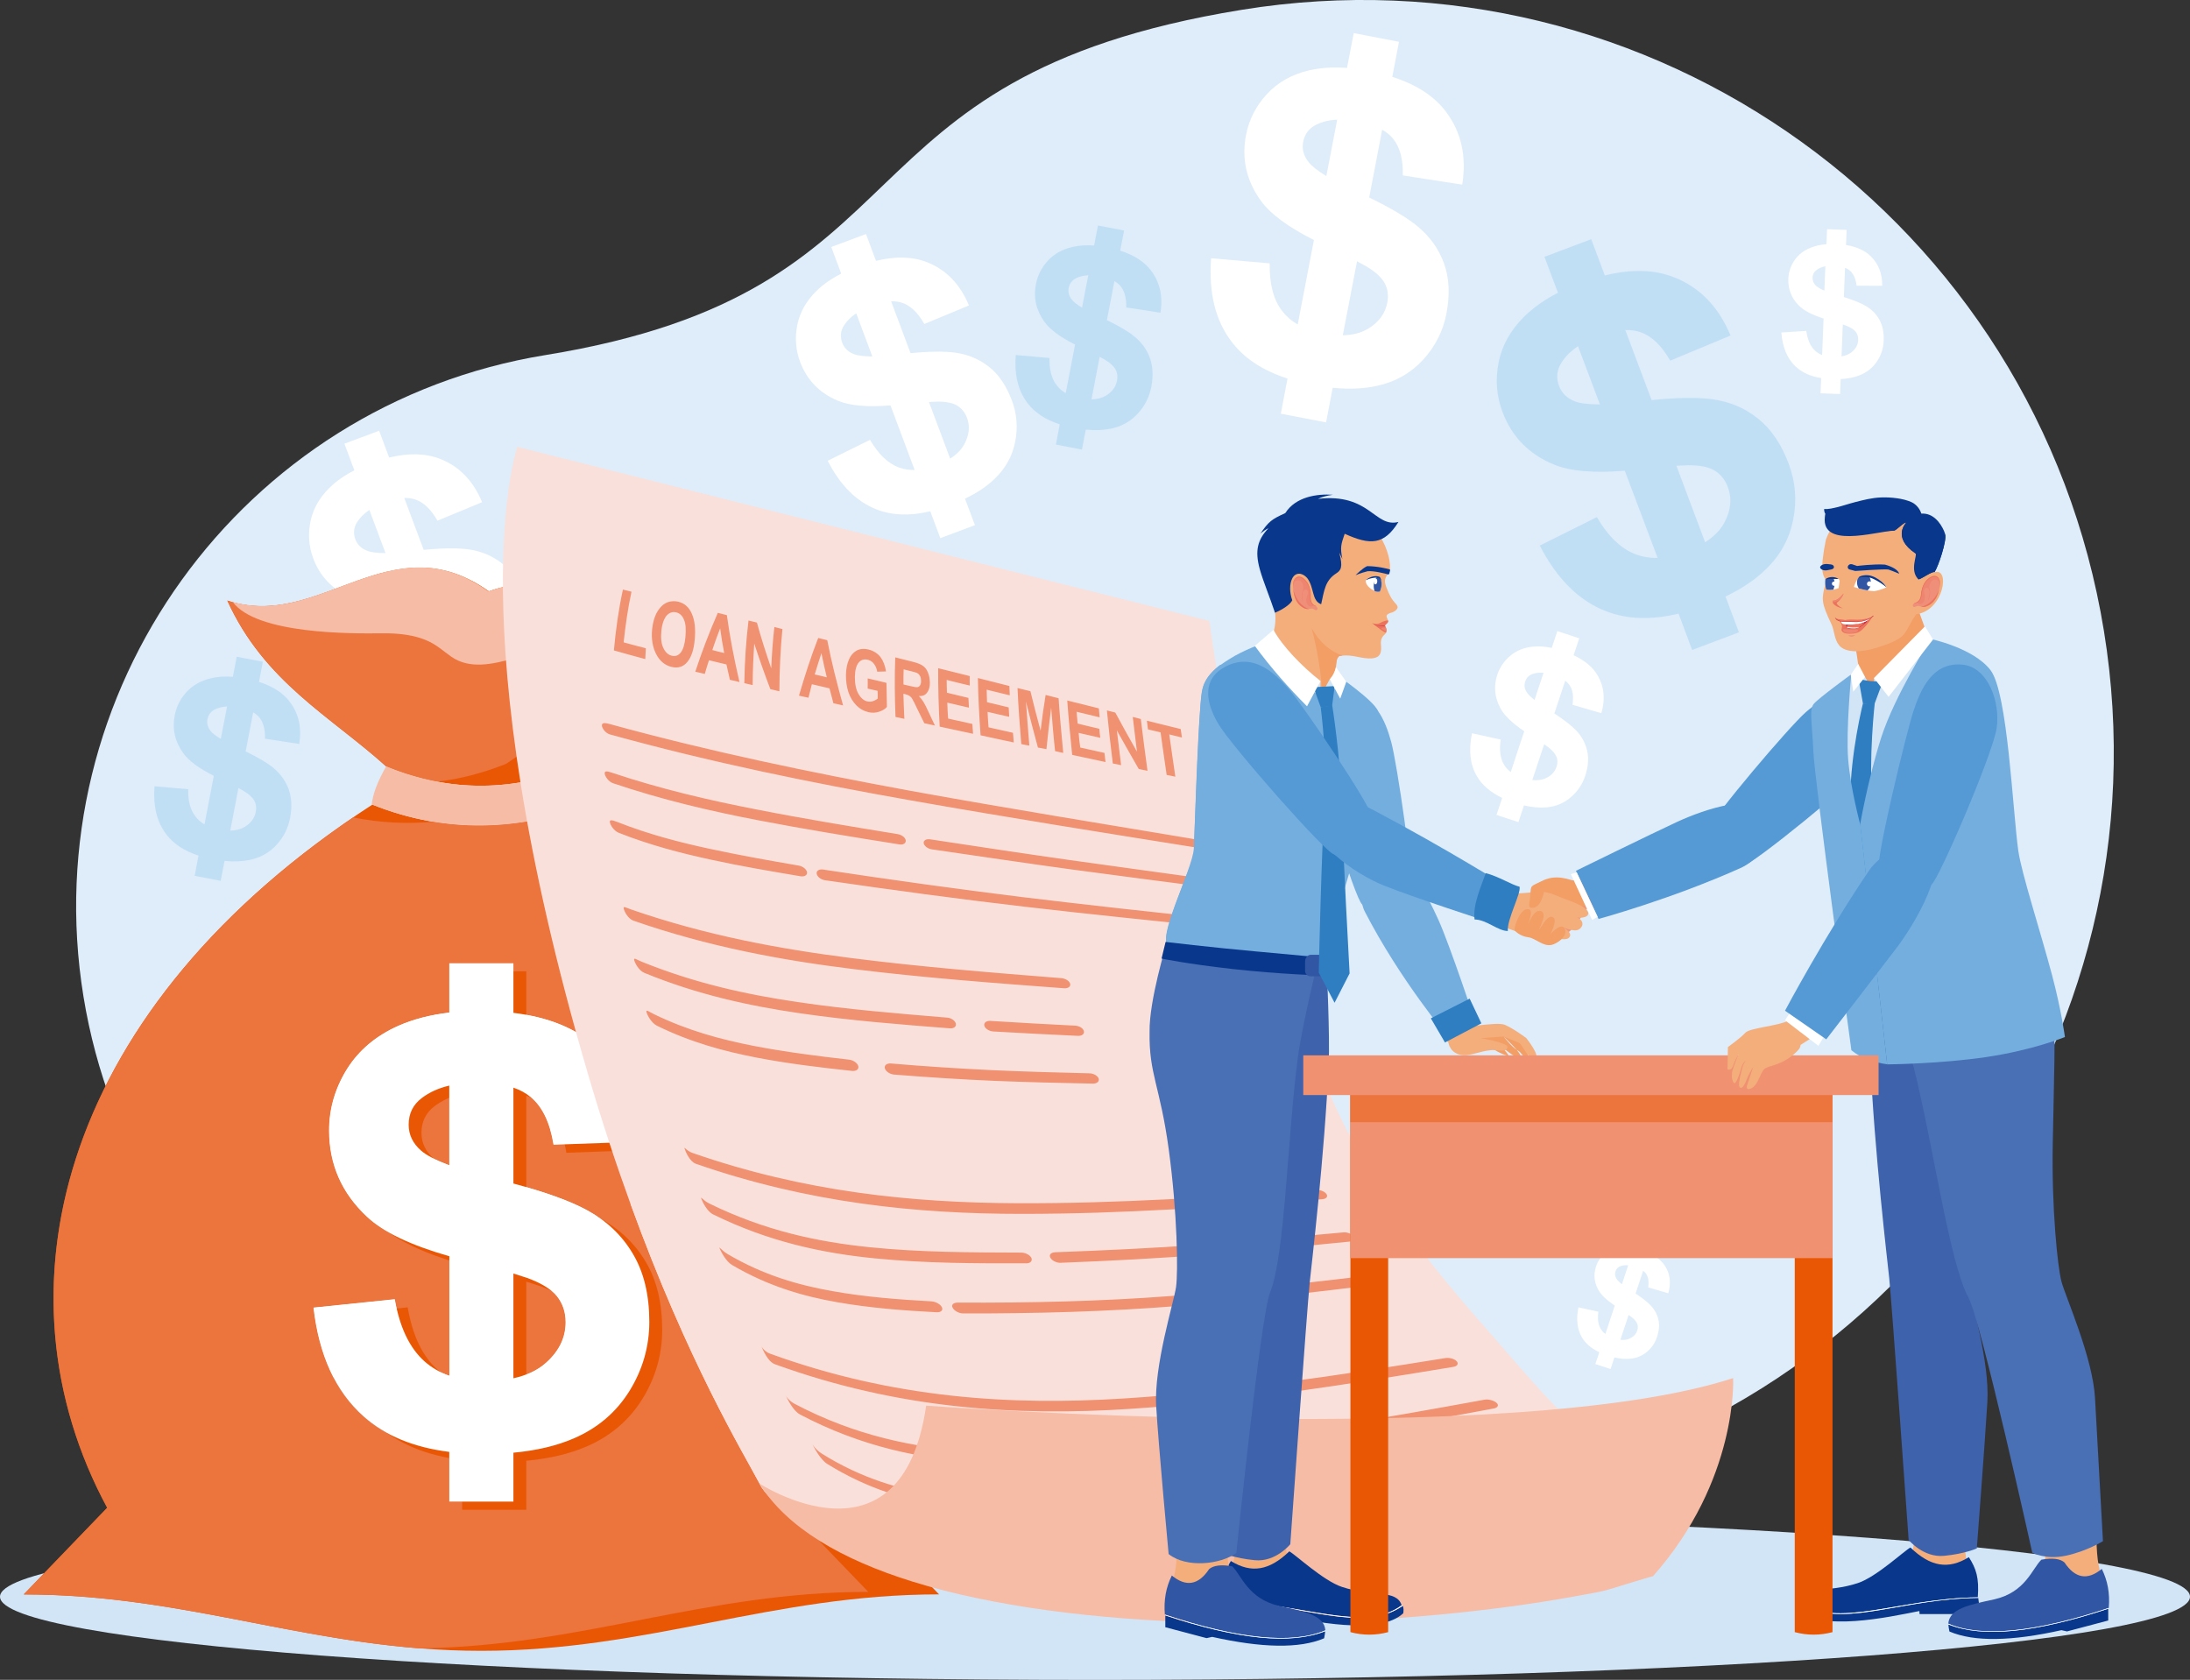 <?xml version="1.0" encoding="utf-8"?>
<!-- Generator: Adobe Illustrator 16.0.0, SVG Export Plug-In . SVG Version: 6.00 Build 0)  -->
<!DOCTYPE svg PUBLIC "-//W3C//DTD SVG 1.1//EN" "http://www.w3.org/Graphics/SVG/1.1/DTD/svg11.dtd">
<svg version="1.1" id="Layer_1" xmlns="http://www.w3.org/2000/svg" xmlns:xlink="http://www.w3.org/1999/xlink" x="0px" y="0px"
	 width="2448px" height="1877.9px" viewBox="0 0 2448 1877.9" style="enable-background:new 0 0 2448 1877.9;" xml:space="preserve"
	>
<rect x="0" y="0" width="2448" height="1877.9" fill="#333333" stroke="none"/>
<style type="text/css">
<![CDATA[
	.st0{fill-rule:evenodd;clip-rule:evenodd;fill:#09378C;}
	.st1{fill-rule:evenodd;clip-rule:evenodd;fill:#3E62AC;}
	.st2{fill-rule:evenodd;clip-rule:evenodd;fill:#73AEDF;}
	.st3{fill-rule:evenodd;clip-rule:evenodd;fill:#DEEDF9;}
	.st4{fill-rule:evenodd;clip-rule:evenodd;fill:#496FB5;}
	.st5{fill-rule:evenodd;clip-rule:evenodd;fill:#E95705;}
	.st6{fill-rule:evenodd;clip-rule:evenodd;fill:#EC725D;}
	.st7{fill-rule:evenodd;clip-rule:evenodd;fill:#EC743D;}
	.st8{fill-rule:evenodd;clip-rule:evenodd;fill:#B8CEEB;}
	.st9{fill-rule:evenodd;clip-rule:evenodd;fill:#ED9779;}
	.st10{fill-rule:evenodd;clip-rule:evenodd;fill:#EE8570;}
	.st11{fill-rule:evenodd;clip-rule:evenodd;fill:#EF8F7A;}
	.st12{fill-rule:evenodd;clip-rule:evenodd;fill:#559AD4;}
	.st13{fill-rule:evenodd;clip-rule:evenodd;fill:#BF293F;}
	.st14{fill-rule:evenodd;clip-rule:evenodd;fill:#F09171;}
	.st15{fill-rule:evenodd;clip-rule:evenodd;fill:#F29E65;}
	.st16{fill-rule:evenodd;clip-rule:evenodd;fill:#F4AE7C;}
	.st17{fill-rule:evenodd;clip-rule:evenodd;fill:#F6BCA5;}
	.st18{fill-rule:evenodd;clip-rule:evenodd;fill:#C1DFF4;}
	.st19{fill-rule:evenodd;clip-rule:evenodd;fill:#FAE0DA;}
	.st20{fill-rule:evenodd;clip-rule:evenodd;fill:#2E7EC1;}
	.st21{fill-rule:evenodd;clip-rule:evenodd;fill:#FFFFFF;}
	.st22{fill-rule:evenodd;clip-rule:evenodd;fill:#3156A4;}
	.st23{fill-rule:evenodd;clip-rule:evenodd;fill:#D2E5F6;}
]]>
</style>
<g>
	<g>
		<g>
			<path class="st23" d="M1224,1692c-676,0-1224,41.6-1224,93c0,51.3,548,93,1224,93c676,0,1224-41.6,1224-93
				C2448,1733.6,1900,1692,1224,1692z"/>
		</g>
		<g>
			<path class="st3" d="M609.9,396.9C269.2,452.3,37.9,773.4,93.3,1114c55.4,340.7,376.4,571.9,717.1,516.6
				c492.3-80,472.9,99.6,847,38.8c458-74.4,768.9-506,694.4-964c-74.4-457.9-506-768.9-964-694.4
				C922.1,86.7,1048.7,325.6,609.9,396.9z"/>
		</g>
	</g>
	<g>
		<path class="st21" d="M1786.7,1466.4l-22.3-4.9c-2.7,13.1-1.5,24.2,3.7,33.3c4,7,10.6,12.6,19.6,16.9l-4.4,13.2l17,5.6l4.3-13
			c6.3,1.5,12.1,2,17.3,1.5c7.3-0.6,13.6-3.2,19-7.7c5.4-4.5,9.1-10,11.3-16.5c2.4-7.2,2.9-13.7,1.6-19.5c-1.3-5.8-4.1-11-8.3-15.6
			c-3.6-3.9-9.4-8.4-17.2-13.6l8.4-25.5c1.6,1.2,2.8,2.6,3.7,4c2.2,3.6,2.9,8.5,1.9,14.6l22.5,6.6c3.1-10.7,2.3-20.3-2.6-28.9
			c-3.7-6.6-10-12-18.9-16.2l4.4-13.2l-17-5.6l-4.3,13.1c-5.3-1.1-10.2-1.4-14.7-1c-6.8,0.7-12.6,3-17.5,7c-4.8,4-8.2,8.9-10.1,14.7
			c-3,9-2.2,17.8,2.5,26.2c3,5.5,9.1,11.4,18.4,17.7l-10.5,31.7c-2.2-1.7-4-3.7-5.3-6C1786.4,1480.7,1785.6,1474.3,1786.7,1466.4
			L1786.7,1466.4z M1811.3,1497.8l9.2-27.8l3.3,2.4c3.3,2.6,5.4,5.1,6.3,7.5c0.9,2.4,0.9,4.9,0,7.6c-1.4,4.2-4.4,7.2-9,9.1
			C1818.2,1497.9,1815,1498.2,1811.3,1497.8L1811.3,1497.8z M1806.8,1429.3c-1.6-2.6-1.9-5.3-1-8c1-3,2.9-4.9,5.8-5.9
			c2.5-0.9,5.3-1.2,8.4-0.9l-7,21.2C1809.9,1433.2,1807.8,1431,1806.8,1429.3z"/>
	</g>
	<g>
		<path class="st21" d="M428.3,711.5L381,735c14.1,27.6,32.4,45.8,54.9,54.5c17.3,6.7,37.2,7.4,59.8,2l11.2,30l38.7-14.5l-11.1-29.6
			c13.5-6.5,24.6-13.9,33.2-22.3c12.2-11.7,19.8-25.5,22.9-41.4c3.1-15.9,1.9-31.3-3.7-46.1c-6.1-16.3-14.5-28.8-25.3-37.4
			c-10.8-8.6-23.2-13.9-37.4-16c-12.2-1.7-29-1.6-50.6,0.5l-21.7-58c4.6-0.1,8.8,0.5,12.6,1.8c9.2,3.2,17.4,11,24.5,23.6l49.9-20.7
			c-9.8-23.7-25.2-39.7-46.4-48.2c-16.2-6.5-35.4-7.1-57.5-1.7l-11.2-30l-38.8,14.5l11.1,29.8c-11,5.6-20.3,12.1-27.8,19.5
			c-11.3,11.1-18.4,23.7-21.3,37.8c-2.8,14.2-1.8,27.9,3.1,41.1c7.7,20.5,21.8,35.1,42.4,43.6c13.4,5.6,32.9,7.3,58.7,5.2l27,72.2
			c-6.5,0.1-12.6-0.9-18.3-3.1C448.2,737.7,437.6,727.4,428.3,711.5L428.3,711.5z M517.9,732.5l-23.7-63.3l9.3-0.4
			c9.8-0.1,17.2,1.4,22.2,4.4c5,3,8.7,7.6,11,13.7c3.6,9.5,2.5,19.3-3,29.5C530.4,722.5,525.1,727.9,517.9,732.5L517.9,732.5z
			 M410.6,615.8c-6.6-2.5-11.1-6.8-13.4-12.9c-2.5-6.7-1.8-13.1,1.9-19.1c3.3-5.2,7.9-9.8,13.8-13.7l18,48.2
			C421.7,618.3,414.9,617.4,410.6,615.8z"/>
	</g>
	<g>
		<g>
			<g>
				<path class="st5" d="M546.4,661.1c65.6-22.8,89.8,3.5,119.4,7.4c65.3,8.6,108.5-37,181.3,34C776.5,716.8,717,810.8,644.5,856.8
					c-68.8,27.5-139.5,30.1-212.8,0c-62.5-56.3-136.2-94.3-177.6-185.4C357.4,706,436.7,582.7,546.4,661.1L546.4,661.1z
					 M350.4,1461.7l90.9-9.4c5.5,31.5,16.4,54.5,33.1,69.3c7.9,7.1,17.2,12.4,27.8,16.1v-133.6c-43-12.2-73.7-26.9-92.1-44.1
					c-28.3-26.4-42.3-58.5-42.3-96.5c0-24.4,6.7-47.3,19.9-68.5c13.3-21.3,32.5-37.4,57.5-48.5c16.7-7.4,35.7-12.4,57-14.8v-55.1
					h71.7v55.4c39.2,4.7,70,17.3,92.3,37.7c29.2,26.6,44.5,62,46,106.4l-93.5,3.3c-4-24.7-12.5-42.4-25.5-53.2
					c-5.3-4.4-11.8-8-19.3-10.6v107.2c36.3,9.6,63.8,19.7,82.5,29.9c21.7,11.9,38.7,28,51,48.6c12.3,20.6,18.4,46,18.4,76.1
					c0,27.4-7.3,53.1-22,77c-14.7,23.9-35.5,41.7-62.4,53.3c-19.1,8.3-41.6,13.6-67.5,16v54.7h-71.7V1623
					c-39.9-5-71.9-18.1-95.8-39.6C375.1,1555.7,356.5,1515,350.4,1461.7L350.4,1461.7z M573.9,1540.8c14.5-3.1,26.4-8.7,35.5-16.6
					c15.2-13.1,22.8-28.5,22.8-46.1c0-11.4-3.2-20.9-9.6-28.9c-6.3-7.9-17.5-14.8-33.4-20.6c-3.6-1.3-8.7-3-15.3-4.9V1540.8
					L573.9,1540.8z M502.2,1213.5c-12,2.9-22.3,7.5-30.7,13.9c-9.8,7.5-14.7,17.4-14.7,29.8c0,11.3,4.6,21,13.9,29
					c6.1,5.3,16.6,10.8,31.6,16.3V1213.5L502.2,1213.5z M659.9,899.5c-79.2,28.8-160.1,33.4-243.7,0
					c-347.3,225.3-428.7,541-296.4,786l-93.3,96.9c186.9,0,324.7,63.1,511.6,63.1c186.9,0,324.7-63.1,511.6-63.1l-93.3-96.9
					C1088.6,1440.4,1007.2,1124.7,659.9,899.5z"/>
			</g>
			<g>
				<path class="st7" d="M546.4,661.1c4.2-1.4,8.1-2.7,12-3.7c9.9,3.5,18.9,7,28.4,8.3c21,2.7,39.7-0.1,57.9-2.9
					c7.2,2.5,14,4.8,21.1,5.7c19.5,2.6,37.1,0.3,54-2.3c14.9,6,30.7,16.3,48.3,33.4C697.5,713.9,638,808,565.5,854
					c-25.4,10.1-51,16.9-76.9,19.8c-18.8-3.5-37.8-9.1-56.9-17c-62.5-56.3-136.2-94.3-177.6-185.4c64.3,21.5,119.3-18.1,178.1-32.2
					c11.4,4.2,23.1,10.4,35.2,19.1c25.7-8.9,45-10.3,60.8-8.5C534.2,653,540.3,656.7,546.4,661.1L546.4,661.1z M607.8,914.7
					c324.5,223.9,398.3,529.4,269.5,768l93.3,96.9c-183.9,0-320.3,61.1-502.6,63.1c-153.2-12.3-278.7-60.2-441.5-60.2l93.3-96.9
					C-9.7,1445.6,65.6,1138,394.7,913.8c30.4,6.1,60.3,7.5,90.1,4.8C526.3,925.5,567.3,923.6,607.8,914.7L607.8,914.7z
					 M350.4,1461.7c6.1,53.3,24.7,93.9,56,121.7c24,21.4,55.9,34.6,95.8,39.6v55.6h71.7v-54.7c25.8-2.4,48.3-7.7,67.5-16
					c26.9-11.6,47.6-29.4,62.4-53.3c14.7-23.9,22-49.6,22-77c0-30.2-6.1-55.5-18.4-76.1c-12.2-20.6-29.2-36.7-51-48.6
					c-18.7-10.2-46.2-20.2-82.5-29.9v-107.2c7.5,2.6,14,6.1,19.3,10.6c13,10.8,21.5,28.5,25.5,53.2l93.5-3.3
					c-1.5-44.4-16.8-79.8-46-106.4c-22.3-20.4-53.1-32.9-92.3-37.7v-55.4h-71.7v55.1c-21.3,2.5-40.3,7.4-57,14.8
					c-25,11.1-44.2,27.3-57.5,48.5c-13.2,21.3-19.9,44.2-19.9,68.5c0,38,14.1,70.1,42.4,96.5c18.3,17.2,49,31.8,92.1,44.1v133.6
					c-10.6-3.7-19.8-9-27.8-16.1c-16.7-14.8-27.6-37.8-33.1-69.3L350.4,1461.7L350.4,1461.7z M573.9,1540.8
					c14.5-3.1,26.4-8.7,35.5-16.6c15.2-13.1,22.8-28.5,22.8-46.1c0-11.4-3.2-20.9-9.6-28.9c-6.3-7.9-17.5-14.8-33.4-20.6
					c-3.6-1.3-8.7-3-15.3-4.9V1540.8L573.9,1540.8z M502.2,1213.5c-12,2.9-22.3,7.5-30.7,13.9c-9.8,7.4-14.7,17.3-14.7,29.8
					c0,11.3,4.6,21,13.9,29c6,5.3,16.6,10.8,31.6,16.3V1213.5z"/>
			</g>
			<g>
				<path class="st17" d="M260.2,673c26.7,36.1,132.6,35.4,166.8,35c17.3-0.2,36,1.4,52,8.9c10.1,4.8,16.6,11,25.4,17.2
					c20.8,14.6,46.9,8.2,69.5,2.1c31.7-8.6,62.5-16.4,94.9-22.2c56.4-10.1,113.7-14.8,170.7-15.7c0.7-0.2,1.3-0.4,2-0.5
					c-27.8-26-54.6-38.9-93.2-35.6c-28.8,2.5-53.1,9.9-82.8,6c-15.5-2-30.9-10.1-46.5-13.7c-24.7-5.8-48-2-71.7,6.2l-1.3,0.5
					l-1.1-0.8c-30.6-21.8-61.6-30.1-98.4-24.2C382.3,646.4,327.8,691.5,260.2,673z"/>
			</g>
			<g>
				<path class="st17" d="M431.7,856.8c-9.9,17.1-15.2,31.5-16.2,43.2c0.2-0.2,0.5-0.3,0.7-0.5c33,13.2,65.6,20.4,97.8,22.6
					c49.4,3.4,98-5.2,145.9-22.6c-1.9-13.6-7.1-27.8-15.4-42.7c-42.7,17-86.1,24.5-130.5,20.6C486.9,874.9,459.5,868.2,431.7,856.8z
					"/>
			</g>
			<g>
				<path class="st5" d="M455.7,1461.5l-90.9,9.4c6.1,53.3,24.7,93.9,56,121.7c24,21.4,55.9,34.6,95.8,39.6v55.6h71.7V1633
					c25.8-2.4,48.3-7.7,67.5-16c26.9-11.6,47.6-29.4,62.4-53.3c14.7-23.9,22-49.6,22-77c0-30.2-6.1-55.5-18.4-76.1
					c-12.2-20.6-29.2-36.7-51-48.6c-18.7-10.2-46.2-20.2-82.5-29.9v-107.2c7.5,2.6,14,6.1,19.3,10.6c13,10.8,21.5,28.5,25.5,53.2
					l93.5-3.3c-1.5-44.4-16.8-79.8-46-106.4c-22.3-20.4-53.1-32.9-92.3-37.7v-55.4h-71.7v55.1c-21.3,2.5-40.3,7.4-57,14.8
					c-25,11.1-44.2,27.3-57.5,48.5c-13.2,21.3-19.9,44.2-19.9,68.5c0,38,14.1,70.1,42.3,96.5c18.3,17.2,49,31.8,92.1,44.1v133.6
					c-10.6-3.7-19.8-9-27.8-16.1C472.1,1516,461.2,1493,455.7,1461.5L455.7,1461.5z M588.3,1549.9v-117.1l15.3,4.9
					c15.9,5.8,27.1,12.7,33.4,20.6c6.3,8,9.6,17.6,9.6,28.9c0,17.6-7.6,32.9-22.8,46.1C614.6,1541.2,602.8,1546.8,588.3,1549.9
					L588.3,1549.9z M485,1295.4c-9.2-8-13.9-17.7-13.9-29c0-12.5,4.9-22.4,14.7-29.8c8.4-6.4,18.7-11.1,30.7-13.9v89.1
					C501.6,1306.2,491.1,1300.7,485,1295.4z"/>
			</g>
			<g>
				<path class="st21" d="M441.3,1452.4l-90.9,9.4c6.1,53.3,24.7,93.9,56,121.7c24,21.4,55.9,34.6,95.8,39.6v55.6h71.7v-54.7
					c25.8-2.4,48.3-7.7,67.5-16c26.9-11.6,47.6-29.4,62.4-53.3c14.7-23.9,22-49.6,22-77c0-30.2-6.1-55.5-18.4-76.1
					c-12.2-20.6-29.2-36.7-51-48.6c-18.7-10.2-46.2-20.2-82.5-29.9v-107.2c7.5,2.6,14,6.1,19.3,10.6c13,10.8,21.5,28.5,25.5,53.2
					l93.5-3.3c-1.5-44.4-16.8-79.8-46-106.4c-22.3-20.4-53.1-32.9-92.3-37.7v-55.4h-71.7v55.1c-21.3,2.5-40.3,7.4-57,14.8
					c-25,11.1-44.2,27.3-57.5,48.5c-13.2,21.3-19.9,44.2-19.9,68.5c0,38,14.1,70.1,42.4,96.5c18.3,17.2,49,31.8,92.1,44.1v133.6
					c-10.6-3.7-19.8-9-27.8-16.1C457.8,1506.9,446.8,1483.9,441.3,1452.4L441.3,1452.4z M573.9,1540.8v-117.1l15.3,4.9
					c15.9,5.8,27.1,12.7,33.4,20.6c6.3,8,9.6,17.6,9.6,28.9c0,17.6-7.6,32.9-22.8,46.1C600.3,1532.1,588.4,1537.6,573.9,1540.8
					L573.9,1540.8z M470.7,1286.3c-9.2-8-13.9-17.7-13.9-29c0-12.5,4.9-22.4,14.7-29.8c8.4-6.4,18.7-11.1,30.7-13.9v89.1
					C487.3,1297,476.7,1291.6,470.7,1286.3z"/>
			</g>
		</g>
		<g>
			<path class="st19" d="M1841.6,1655.6c-914.8,198-992.6,2.9-992.6,2.9c-18.4-34.8-79.9-135.6-144.2-312.6
				c-15.9-43.7-32-92.2-47.6-145.4c-148.2-504.3-78.9-700.9-78.9-700.9l773.5,194.6c80.3,564.6,219.2,685.2,344,830.9
				C1788.7,1633.7,1841.6,1655.6,1841.6,1655.6z"/>
		</g>
		<g>
			<path class="st19" d="M1847,1666.7c-914.8,198-998-8.2-998-8.2c-18.4-34.8-79.9-135.6-144.2-312.6
				c267.8,137.1,491.8,214.8,996.8,186C1794.6,1640.5,1847,1666.7,1847,1666.7z"/>
		</g>
		<g>
			<path class="st14" d="M860.8,1513.3c137.7,50,269.1,58.1,395.2,50.1c123.4-7.8,243.1-26.4,359.7-45.2c4.5-0.7,10.3,0.9,12.6,3.6
				l0,0c2.5,2.7,0.7,5.6-4,6.3c-117,19.3-237.1,38.8-361,46.9c-126.5,8.3-258.6,0.4-397.1-49.9c-8.2-3-13.6-16.6-15-19.9l0,0
				C849.8,1502.1,852.4,1510.3,860.8,1513.3L860.8,1513.3z M686.2,727.1c2.1-23.1,5.3-45.9,10.1-68c3.1,0.7,6.4,1.6,9.6,2.4
				c-4.1,18.5-6.7,37.5-8.8,56.6c8.3,2.3,16.5,4.5,24.8,6.6c-0.2,4.2-0.4,8.1-0.6,12.1C709.7,733.7,698,730.5,686.2,727.1
				L686.2,727.1z M729,703c0.8-7.1,2.5-12.9,4.7-17.3c1.7-3.1,3.7-6,6.1-8.3c2.4-2.3,5-3.7,7.6-4.5c3.3-0.9,6.9-1.2,10.9-0.2
				c6.9,1.7,12,6.2,15.1,13.6c3.3,7.5,4.2,16.9,3.2,28.3c-1,11.5-3.7,19.9-8.3,25.4c-4.5,5.5-10.5,7.3-17.8,5.5
				c-7.3-1.8-13-6.5-17-14.2C729.6,723.7,727.8,714.4,729,703L729,703z M739.3,705.2c-0.8,8.1-0.1,14.5,2.2,19.2
				c2.3,4.9,5.6,7.8,9.6,8.7c4,0.9,7.2-0.3,9.9-3.7c2.8-3.6,4.5-9.4,5.2-17.5c0.7-8.1,0.4-14.4-1.6-19c-1.7-4.5-4.7-7.3-8.6-8.3
				c-4.1-1-7.6,0.1-10.8,3.5C742.4,691.4,740.1,697,739.3,705.2L739.3,705.2z M826.6,762.5c-5.9-25.4-10.8-50.3-14.1-74.8
				c-3.4-0.8-6.8-1.8-10.1-2.6c-9.5,21.5-17.8,43.4-25.2,65.8c3.4,0.7,6.9,1.7,10.6,2.5c1.5-5.1,3-10.2,4.7-15.3
				c6.5,1.5,13,3.1,19.5,4.7c1.3,5.7,2.7,11.5,3.9,17.2C819.4,760.7,823.1,761.5,826.6,762.5L826.6,762.5z M809.5,730
				c-4.5-1-9-2.1-13.3-3.3c2.7-8.1,5.6-16.2,8.8-24.3C806.2,711.5,807.7,720.6,809.5,730L809.5,730z M832,763.7
				c0.4-23.7,1.9-47.1,4.7-70c3.1,0.7,6.2,1.6,9.4,2.3c4.6,17,10.1,34,16,51.2c0.7-15.6,1.7-31,3.5-46.3c3,0.8,6,1.7,9,2.3
				c-2.2,22.7-3.3,45.9-3.4,69.6c-3.5-0.9-6.8-1.7-10.1-2.4c-6.5-17-12.5-34.1-18-50.9c-1,15.4-1.7,30.7-1.8,46.4
				C838.1,765.2,834.9,764.3,832,763.7L832,763.7z M942.4,788.6c-3.6-0.7-7.3-1.6-10.8-2.4c-1.5-5.5-3-11.1-4.4-16.7
				c-6.5-1.5-13.2-3-19.7-4.6c-1.3,5.1-2.5,10.2-3.8,15.1c-3.5-0.8-7-1.6-10.6-2.3c6.4-21.9,13.3-43.5,21.5-64.5
				c3.3,0.8,6.7,1.7,10.1,2.5C929.4,739.7,935.5,764,942.4,788.6L942.4,788.6z M924.2,757.2c-2.2-9.1-4.2-18.1-6-27
				c-2.7,7.8-5,15.8-7.5,23.8C915.1,755,919.7,756,924.2,757.2L924.2,757.2z M969.9,769.8c0.1-3.7,0.1-7.6,0-11.4
				c6.9,1.6,13.9,3.2,21,5c0.1,8.9,0.3,17.9,0.5,26.9c-1.9,2.3-4.9,4-8.6,5.3c-3.9,1.3-7.8,1.5-11.8,0.6c-5.2-1.2-9.7-3.6-13.6-7.5
				c-3.9-4-7-8.9-9-14.8c-2-6.1-2.8-12.4-2.8-19c0.1-7.1,1.3-13.2,3.6-18.1c2.3-5.1,5.7-8.3,9.9-10.3c3.3-1.2,7.2-1.5,11.7-0.4
				c5.9,1.5,10.4,4.5,13.6,8.7c3.1,4.3,5,9.5,6,15.8c-3.5,0.1-6.7,0.2-9.8,0.3c-0.7-3.6-1.8-6.4-3.6-8.7c-1.8-2.4-4-3.9-6.8-4.6
				c-4.2-1.1-7.8,0-10.4,3.1c-2.6,3.1-4.1,8.6-4.2,15.9c-0.1,8.1,1.3,14.5,4,19.2c2.7,4.6,6.1,7.6,10.2,8.4c2.1,0.4,4.2,0.3,6.1-0.4
				c2-0.7,3.8-1.6,5.2-2.9c0.1-2.8,0-5.7-0.1-8.6C977.4,771.5,973.7,770.6,969.9,769.8L969.9,769.8z M1001,801.5
				c-0.9-22.5-1.1-44.7-0.3-66.6c6.7,1.7,13.4,3.4,20.3,5.1c5,1.3,8.8,2.9,11,4.6c2.4,1.8,4.1,4.2,5.4,7.6c1.3,3.2,1.9,6.8,2,10.8
				c0.1,4.8-1,8.5-3.1,11.3c-2,2.7-4.9,4.1-9.2,3.8c2.1,2.2,3.9,4.6,5.2,6.7c1.5,2.4,3.4,6.3,6.1,12.1c2.2,4.9,4.4,9.4,6.7,14.2
				c-4-0.8-8-1.8-11.9-2.6c-2.6-5.3-5.2-10.7-7.9-16.1c-2.6-5.7-4.6-9.5-5.6-11.1c-0.8-1.5-1.8-2.5-3-3.3c-1.1-0.7-2.7-1.4-4.9-2
				c-0.6-0.2-1.3-0.3-2-0.4c0.2,9.3,0.7,18.8,1.1,28C1007.6,802.9,1004.3,802.2,1001,801.5L1001,801.5z M1009.9,765.2
				c2.3,0.5,4.7,1.1,7.3,1.7c4.5,1.1,7.5,1.6,8.8,1.2c1-0.3,1.9-1,2.6-2.2c0.6-1.1,1-2.6,1-4.6c-0.1-2.4-0.3-4.2-1.2-5.6
				c-1.1-1.8-2-2.8-3.6-3.5c-0.9-0.4-3.3-1.1-7-2c-2.6-0.6-5.1-1.2-7.7-1.9C1009.9,753.9,1009.8,759.4,1009.9,765.2L1009.9,765.2z
				 M1050.4,812.3c-1.2-22-1.8-43.8-1.7-65.3c11.7,2.9,23.5,5.8,35.3,8.8c-0.1,3.5-0.1,7.1,0,10.6c-8.6-2.1-17.1-4-25.8-6.3
				c0,4.9,0.2,9.7,0.3,14.3c7.9,1.9,16,3.8,24,5.8c0.2,3.6,0.4,7.3,0.6,10.9c-8.1-1.9-16.2-3.8-24.2-5.6c0.2,5.9,0.4,11.8,0.9,17.8
				c9,2,18,3.9,27.1,6c0.3,3.6,0.5,7.3,0.8,11C1075.3,817.7,1062.9,815,1050.4,812.3L1050.4,812.3z M1096.1,822
				c-1.5-21.5-2.7-43-3-64c11.7,3,23.5,5.9,35.2,8.9c0.2,3.4,0.3,7,0.4,10.4c-8.6-2.1-17.3-4.3-25.8-6.3c0.1,4.7,0.3,9.3,0.4,14
				c8.1,2,16.1,3.8,24.2,5.8c0.1,3.4,0.4,7,0.6,10.5c-8-1.7-16-3.6-24.2-5.5c0.3,5.7,0.6,11.6,1.1,17.3c9.1,2.1,18.1,4,27.3,6.1
				c0.2,3.5,0.5,7.2,0.9,10.8C1120.9,827.5,1108.4,824.6,1096.1,822L1096.1,822z M1141.6,831.8c-1.8-21.2-3.3-42-4.2-62.6
				c4.7,1.2,9.6,2.4,14.4,3.5c3.5,14.7,7.4,29.4,11.4,44.2c1.6-13.4,3.4-26.7,5.6-40c4.8,1.2,9.6,2.5,14.5,3.7
				c1.3,20.1,3.3,40.6,5.2,61.1c-3-0.7-6-1.4-9.1-2c-1.8-16.3-3.1-32.5-4.4-48.6c-2,15.4-3.7,30.8-5.3,46.4
				c-3.1-0.5-6.3-1.2-9.5-1.8c-4.8-17.3-9.1-34.5-13.4-51.5c1.2,16.4,2.4,32.7,3.8,49.3C1147.6,833.2,1144.6,832.4,1141.6,831.8
				L1141.6,831.8z M1198.5,843.9c-2.1-20.4-4.1-40.8-5.5-60.8c11.7,2.9,23.5,5.9,35.3,8.8c0.2,3.2,0.5,6.6,0.9,10
				c-8.6-2.1-17.1-4.2-25.8-6.2c0.4,4.4,0.9,8.8,1.2,13.2c8.1,2.1,16.1,3.9,24.2,5.8c0.3,3.3,0.6,6.7,1.1,10.1
				c-8-1.8-16.1-3.6-24.2-5.5c0.4,5.4,1,11,1.8,16.4c9.1,2.1,18,3.9,27.1,6c0.4,3.4,0.6,6.7,1.2,10.2
				C1223.1,849.1,1210.8,846.5,1198.5,843.9L1198.5,843.9z M1243.9,853.5c-2.5-19.9-4.7-39.8-6.6-59.3c3.1,0.8,6.2,1.6,9.4,2.4
				c7.8,14.6,16,29.3,24.2,43.7c-1.6-13-3.2-26-4.7-38.8c3,0.8,6,1.6,9,2.3c2.2,19.1,4.9,38.4,7.5,57.9c-3.3-0.6-6.6-1.5-9.8-2
				c-8.3-14.4-16.5-28.9-24.5-43.2c1.6,13,3.1,25.8,4.8,38.9C1250.1,854.8,1247,854.2,1243.9,853.5L1243.9,853.5z M1304.1,866.3
				c3.1,0.6,6.4,1.2,9.7,2c-2.2-15.8-4.7-31.7-6.8-47.3c4.7,1.1,9.4,2.3,14.2,3.5c-0.5-3.2-1-6.3-1.4-9.5
				c-12.6-3.1-25.2-6.2-37.8-9.3c0.4,3.2,0.8,6.3,1.2,9.7c4.6,1,9.4,2.3,14.1,3.3C1299.4,834.4,1301.8,850.3,1304.1,866.3
				L1304.1,866.3z M1107.1,1141.3c31.6,1.9,63.2,3.8,94.7,5.3c4.6,0.2,8.9,2.9,9.7,5.9l0,0c1,3.2-2,5.7-6.5,5.5
				c-31.3-1.4-63-3.1-94.7-4.9c-4.5-0.3-9.2-3.1-10-6.4l0,0C1099.4,1143.4,1102.6,1141,1107.1,1141.3L1107.1,1141.3z M996,1188.9
				c37.6,3.2,74.7,5.6,112,7.4c36.8,1.7,73.4,2.7,110,3.6c4.5,0.1,9.1,2.8,10.1,5.9l0,0c1,3-1.9,5.7-6.5,5.6
				c-36.5-0.7-73.2-1.6-110-3.1c-37.3-1.6-74.5-4-112.1-7c-4.7-0.4-9.3-3.4-10.4-6.9l0,0C988.1,1191,991.3,1188.5,996,1188.9
				L996,1188.9z M731.3,1133.9c37.7,18.3,74.7,28.2,111,35.3c35.7,6.9,71.4,11.4,106.7,15.4c4.7,0.5,9.4,3.7,10.4,7.2l0,0
				c0.9,3.4-2.2,5.9-6.9,5.4c-35.3-3.8-71-8-106.8-14.9c-36.3-7-73.5-17-111.3-35.6c-6.1-3-10.9-11.7-11.7-15.2l0,0
				C721.7,1127.9,725.3,1131,731.3,1133.9L731.3,1133.9z M717.5,1075.2c-5.9-2.4-9.4-5.2-8.6-1.9l0,0c0.8,3.5,5.4,11.9,11.4,14.3
				c59.2,24.3,117.1,36.9,174.2,45.2c55.9,8.1,111.9,12.5,167.2,16.8c4.6,0.4,7.6-2.1,6.7-5.4l0,0c-0.9-3.3-5.2-6.3-9.9-6.6
				c-55.3-4.6-111-9.1-167.1-17.4C834.4,1111.8,776.7,1099.2,717.5,1075.2L717.5,1075.2z M705.7,1016.8
				c83.3,28.8,164.6,43.9,244.8,54.1c79.2,10.1,158,16.4,235.9,22.6c4.6,0.4,9,3.1,9.8,6.2l0,0c0.9,3.1-2.1,5.4-6.7,5.1
				c-77.9-5.8-156.9-11.7-236.1-21.5c-80.3-9.9-161.9-25-245.4-54.1c-5.8-2-10.2-10.2-10.8-13.5l0,0
				C696.5,1012.4,699.8,1014.8,705.7,1016.8L705.7,1016.8z M1179.6,1399.9c55.1-2,109.7-4.6,163.6-8.5
				c53.4-3.9,106.1-8.9,158.5-13.7c4.4-0.4,9.6,1.8,11.5,4.5l0,0c1.8,2.8-0.2,5.4-4.5,5.8c-52.5,5.2-105.6,10.4-159.1,14.5
				c-54,4.2-108.8,7.1-164.1,9.2c-4.7,0.2-10-2.7-11.5-5.9l0,0C1172.4,1402.6,1174.9,1400.1,1179.6,1399.9L1179.6,1399.9z
				 M1070.5,1456.2c80.8,0.4,160.6-1.4,238.9-7.4c76.9-5.9,152.9-14.8,227.5-23.6c4.4-0.5,10,1.2,12.3,4.1l0,0
				c2.2,2.7,0.4,5.5-4.1,6c-75,9.1-151.2,18.5-228.5,24.7c-78.6,6.3-158.7,8.5-239.9,8.3c-4.9,0-10.1-3-11.8-6.3l0,0
				C1063,1458.7,1065.7,1456.2,1070.5,1456.2L1070.5,1456.2z M813.6,1402.1c39.9,23.5,79.1,34.6,117,41.3
				c37,6.6,74.1,9.4,110.4,11.4c4.9,0.3,10.2,3.2,11.8,6.5l0,0c1.7,3.4-1,6-5.9,5.7c-36.6-1.9-73.8-4.7-111-11.2
				c-38.2-6.7-77.5-18-117.7-41.7c-6.8-4-12.4-15.1-13.8-18.5l0,0C803.1,1392.5,806.6,1398,813.6,1402.1L813.6,1402.1z
				 M792.8,1345.4c-6.9-3.4-10-8.7-8.9-5.4l0,0c1.1,3.1,6.4,14.3,13.2,17.6c62,30.5,121.9,43.3,180.3,49.1
				c57.1,5.7,113.9,5.7,169.9,5.6c4.6,0,7-2.9,5.6-6.1l0,0c-1.6-3.2-6.7-5.9-11.4-5.9c-55.8-0.2-112.3-0.2-169.2-6
				C914.1,1388.4,854.4,1375.7,792.8,1345.4L792.8,1345.4z M774.1,1288.9c125.1,43.6,245.6,55.7,362.2,56.2
				c114.3,0.5,226.2-7.3,335.5-14.8c4.4-0.3,9.4,2,11.1,4.8l0,0c1.7,2.7-0.5,5.2-4.8,5.5c-109.8,8.2-222,16.5-336.5,16.4
				c-117.1,0-237.9-12.2-363.8-56c-6.8-2.4-11.5-13.6-12.5-16.7l0,0C764.2,1280.8,767,1286.4,774.1,1288.9L774.1,1288.9z
				 M1039.8,938.3c52.4,8,104.7,15.9,156.9,23.3c51.9,7.3,103.6,14.3,155.4,21.5c4.4,0.6,8.2,3.1,8.9,5.8l0,0
				c0.5,2.5-2.6,4.2-6.8,3.6c-51.7-6.7-103.5-13.4-155.4-20.4c-52.2-7.1-104.7-15-157.2-22.6c-4.4-0.6-8.5-3.7-9.1-6.9l0,0
				C1032.1,939.6,1035.3,937.6,1039.8,938.3L1039.8,938.3z M920.1,972.1c-4.4-0.7-7.8,1.4-7.2,4.6l0,0c0.5,3.4,4.7,6.6,9.1,7.3
				c74.8,10.9,149.2,21,223.1,29.6c73.3,8.5,146.2,15.9,218.7,23.4c4.4,0.4,7.5-1.2,6.9-4l0,0c-0.5-2.5-4.8-5-9.1-5.5
				c-72.5-7.8-145.4-15.7-218.7-24.6C1069.1,993.8,994.8,983.4,920.1,972.1L920.1,972.1z M690,918.9c34.7,13.7,68.9,22.6,102.7,29.9
				c33.5,7.2,67,13.2,100.3,18.9c4.5,0.8,8.5,4.1,9.1,7.3l0,0c0.5,3.3-2.7,5.3-7.2,4.6c-33.2-5.6-66.9-11.3-100.4-18.6
				c-33.8-7.3-68.2-16.3-102.9-30c-5.2-2.1-9.4-8.5-9.9-11.9l0,0C681.2,915.9,684.8,916.9,690,918.9L690,918.9z M684.3,863.9
				c-5.1-1.7-8.5-2.5-8.4,0.7l0,0c0.3,3.3,4.3,9.3,9.4,11c54.4,18.4,108.2,31,161.7,41.3c52.9,10.2,105.7,18.7,158.4,27.1
				c4.4,0.7,7.5-1.5,7-4.6l0,0c-0.4-3.1-4.4-6.1-8.9-6.9c-52.4-8.6-105.2-17.2-158-27.6C792.2,894.5,738.6,882.1,684.3,863.9
				L684.3,863.9z M681.1,809.3c-4.8-1.3-8.4-1.6-8.3,1.7l0,0c0.1,3.1,4,8.6,8.9,10c113.1,31.3,224.6,54,335.4,73.6
				c110.1,19.5,219.5,36.8,328.3,54.2c4.3,0.7,7.5-0.8,7-3.4l0,0c-0.5-2.4-4.5-5.2-8.9-5.9c-108.6-18.2-217.9-35.8-327.8-55.8
				C905.2,863.3,793.9,840.3,681.1,809.3L681.1,809.3z M1312,1616.3c-5,0.5-7.3,3.2-4.8,6.5l0,0c2.2,3.1,8.5,5.5,13.6,5
				c59.9-6.5,119.5-13.9,177.8-23c57.8-9.1,114.6-19.7,171-30.2c4.7-0.9,6.1-3.7,3.4-6.2l0,0c-3-2.8-9.2-4.5-13.9-3.6
				c-56.1,10.2-112.7,20.5-170.3,29.4C1430.9,1603,1371.7,1610.1,1312,1616.3L1312,1616.3z M1203.9,1680.2
				c89-4.4,176.6-11.6,262.3-24.3c84.2-12.5,166.6-29,247.7-45.2c4.7-0.9,12.4,0.6,16.7,3.2l0,0c4.8,2.7,4.8,5.5,0,6.4
				c-82.1,16.5-165.7,33.5-250.8,46.3c-86.7,13-175.5,20.5-265.7,25.2c-5.3,0.3-12.2-2.3-15.1-5.5l0,0
				C1196.4,1683.1,1198.6,1680.5,1203.9,1680.2L1203.9,1680.2z M918.4,1624.9c44.8,28.1,88.6,40.5,130.8,47
				c41.1,6.4,82.1,7.7,122.2,8.2c5.3,0.1,12,2.9,14.5,6.1l0,0c2.8,3.3,0.6,5.7-4.8,5.7c-40.8-0.3-82.2-1.7-123.8-8
				c-42.7-6.5-86.9-19-132.5-47.3c-8-5-14.6-18.2-16.3-21.3l0,0C906.8,1612.1,910.3,1619.8,918.4,1624.9L918.4,1624.9z
				 M888.1,1569.3c-8.2-4.3-11.2-11.9-9.5-8.7l0,0c1.6,3.2,7.7,16.4,15.7,20.7c68.7,36.2,135.2,49.6,199.4,53.6
				c62.6,3.9,124.5,0,185.5-3.7c5.1-0.3,7.3-3.2,5-6.3l0,0c-2.3-3.3-8.4-5.6-13.6-5.3c-60.6,3.5-122.2,7.1-184.5,3.1
				C1022.4,1618.4,956.4,1605.3,888.1,1569.3z"/>
		</g>
		<g>
			<path class="st17" d="M1847.5,1762.3c0,0,9.1-3.3-29.3,8.5c-28.1,8.6-20.9,7.1-59.6,14.1c-182,33.1-462.2,45.1-667.6,1.5
				c-24.8-5.2-48.4-11.3-70.7-18.2c-79.3-24.6-141-60.3-171.4-109.7c0,0,158.7,103.3,186.4-87.1c0,0,657.7,49.1,902-30.8
				C1937.4,1540.6,1943.1,1654.6,1847.5,1762.3z"/>
		</g>
	</g>
	<g>
		<g>
			<path class="st16" d="M1550.1,657.6c-3.1-7.5-2.4-10.8,0.9-15.4c8.8-4.7-2.8-57.7-39.8-67.1c-81.5-20.2-119,28.1-90.1,94.4
				c11.1,25.2-1,47.2-3.9,53.5c5.4,2.3,49,55.2,49,55.2c0,0,14.4-2.6,18.6-12.9c1.2-3,4.1-3.2,6.5-6.9c2.3-3.3,1.6-19.7,4.1-23
				l1.5-1.9c5.1-1.1,10.1-0.8,14.1-0.3c7.9,0.9,21.3,5.5,29,0.9c6-4.2,3.1-13.6,3.6-16.8c0.4-3.2,1.2-5.5,4.8-8.6
				c3.3-3.5,0.2-9.6-0.7-9.5c1.5-1.3,5.9-4.1,3.5-6.6c-1.8-3.7-3-5.9,5.7-8.2c7.3-3.6,5.6-6.9,3.8-8.9
				C1554.9,669.3,1553.2,665.2,1550.1,657.6z"/>
		</g>
		<g>
			<path class="st6" d="M1535.2,697.5c0,0,4.3,3.5,7.3,5.8c2.1,1.7,4.5,3.2,6.8,3.8c1.3-3.5-1-7.9-1.7-7.8c0.3-0.3,0.8-0.7,1.4-1.1
				c-1.8,0.3-3.1,0.5-3.4,0.4C1544.5,698.9,1535.2,697.7,1535.2,697.5z"/>
		</g>
		<g>
			<path class="st6" d="M1545.8,705.6c1.1,0.7,2.3,1.2,3.5,1.6c0-0.1,0.1-0.3,0.1-0.4C1547.5,706.4,1546.2,705.8,1545.8,705.6z"/>
		</g>
		<g>
			<path class="st6" d="M1548.9,698.3c-1.8,0.3-3.1,0.5-3.4,0.4c-0.9,0.2-10.3-1-10.3-1.2c0,0,3.2,2.7,6.1,4.8
				c-0.2-0.3-1.2-1.6-0.2-1.9c0.9-0.2,4.3,0,7.5,0c-0.4-0.7-0.8-1.1-1-1.1C1547.9,699.1,1548.4,698.7,1548.9,698.3z"/>
		</g>
		<g>
			<path class="st6" d="M1551.7,693.9l-0.8-0.2c-1.6-0.3-6,1.5-7.8,2.5c-1.8,1.1-4.9,1.8-6.7,1.3c-1.8-0.5-2.9-1.1-2.9-1.1
				c4.9,3.4,9,3.8,14.3,3.1c-0.1-0.1-0.2-0.2-0.3-0.2C1548.8,698.3,1552.2,696.1,1551.7,693.9z"/>
		</g>
		<g>
			<path class="st13" d="M1547.6,699.3c-4.9,0.5-8.6,0.6-14-3c0,0,0,0,0,0c4.1,3.3,9.5,4.2,14.6,3.4
				C1547.9,699.5,1547.7,699.3,1547.6,699.3L1547.6,699.3z"/>
		</g>
		<g>
			<path class="st10" d="M1549.6,705.7c-1.6-0.4-3.1-1.2-4.6-2.3c-2-1.6,0.6-1.8,3.9-1.9C1549.4,702.6,1549.8,704.2,1549.6,705.7z"
				/>
		</g>
		<g>
			<path class="st0" d="M1515.3,643c0,0,7.6-7.8,12.9-10.1c11.2,0,22.4,2.8,25.3,3.6l0.4,1l-1,4.1l-1,0.6
				c-3.2-0.9-16.2-4.3-23.2-3.6C1520.5,640.7,1515.3,643,1515.3,643z"/>
		</g>
		<g>
			<path class="st21" d="M1542.6,661c0,0-0.9,0.5-2.8,0.3c-5.3-0.4-14.1-6.7-13.1-12.7c0,0,5-3.5,10.5-3.7c1.6-0.1,3.2,0.1,4.7,0.6
				c1,1.1,1.7,2.5,2.1,4c0.4,1.1,0.5,2.4,0.4,3.8C1544.3,657.7,1542.6,661,1542.6,661z"/>
		</g>
		<g>
			<path class="st22" d="M1539.6,645c-2,1.2-3.7,4.6-4,8.8c-0.2,2.6,0.2,5.1,0.9,6.9c1.1,0.4,2.2,0.7,3.2,0.8
				c1.9,0.1,2.8-0.3,2.8-0.3c0,0,1.7-3.4,1.9-7.7c0.1-1.4,0-2.7-0.4-3.8c-0.5-1.5-1.2-3-2.1-4C1541.2,645.2,1540.4,645.1,1539.6,645
				z"/>
		</g>
		<g>
			<path class="st0" d="M1526.7,648.6c1.2-1.1,2.5-1.9,3.8-2.6c1.3-0.7,2.7-1.2,4-1.5l1-0.2l1-0.1l1-0.1l0.5,0l0.5,0l1,0.1l0.9,0.2
				l0.5,0.1l0.4,0.1l0.9,0.3l0,0l0.1,0.1l0.7,1.1l0.6,1.3l0.4,1.4l0.3,1.4l-0.6-1.2l-0.6-1.1l-0.7-1l-0.8-0.8l0.1,0.1l-0.9-0.2
				l-0.4-0.1l-0.5,0l-0.9-0.1l-0.9,0l-0.5,0l-0.5,0l-0.9,0.1l-0.9,0.1l-0.9,0.2C1531.9,646.5,1529.3,647.4,1526.7,648.6z"/>
		</g>
		<g>
			<path class="st21" d="M1537.9,646.8c-1-0.1-2,1.3-2.1,3.1c-0.1,1.8,0.6,3.4,1.6,3.4c1,0.1,2-1.3,2.1-3.1
				C1539.7,648.4,1539,646.9,1537.9,646.8z"/>
		</g>
		<g>
			<path class="st11" d="M1445.4,654.1c-0.1-4.8,2.5-8.4,5.5-8.9c3.9-0.5,8.2,2.8,11,7.8c2.8,5.4,2.9,9.5,2.8,16.1
				c0.1,4.8,3.4,8,6.3,8.6c0,0,2.7,1.7,1.3,3.8c-1.4,2.1-3.7-1.4-6.2-1.2c-2.5,0.2-6.1,2.2-12.4-3.1c-6.3-5.2-7.9-13.9-8.3-20.2
				L1445.4,654.1z"/>
		</g>
		<g>
			<path class="st10" d="M1460.9,674.9c-1-2.3-0.8-5.7-0.1-7.9c0.7-2.4,2.4-3.8,0.7-6.7c-1.1-1.9-3.3-1.4-4.4,0
				c-1.1,1.6-1.5,3.8-1.4,6.1c0,1.2,0.2,2.3,0.4,3.4c0.1,0.5,0.5,1.7,0.3,2.2c-0.4,0.9-0.8-0.8-0.9-1.4c-0.4-1.9-0.6-4-0.5-5.9
				c0.2-3.3,2-5.1,1.8-8.4c-0.4-7.4-6.4-9.4-9.7-5.9c-0.9,2-1.3,4.6-1.6,7.2c0-0.2,0-0.4,0-0.6l-0.1-3c-0.1-4.8,2.5-8.4,5.5-8.9
				c3.9-0.5,8.2,2.8,11,7.8c2.8,5.4,2.9,9.5,2.8,16.1c0.1,3.5,1.8,6.2,3.9,7.6C1466.2,678.9,1462.6,678.7,1460.9,674.9z"/>
		</g>
		<g>
			<path class="st6" d="M1453.7,677.3c-5.7-4.7-7.5-12.3-8.1-18.4c4.5,17.2,15.1,21.2,17.7,21.9C1461,681.1,1458,680.8,1453.7,677.3
				z"/>
		</g>
		<g>
			<path class="st6" d="M1445.4,654.1c-0.1-4.8,2.1-8.3,5.1-9.3c3.4-1.2,7.3,1.8,10,5.2c2.9,3.7,4.3,8.6,4.6,14
				c0.1,3.1-0.3,6.1,0.9,8.9c1.1,2.6,3.2,3.9,5.1,4.5c0.2,0.1,0.2,0.5,0,0.5c-2.5-0.4-5.4-2.5-6.4-6.3c-0.6-2.3-0.3-4.8-0.4-7.2
				c0-2.7-0.4-5.4-1.2-7.9c-1.8-5.3-5.3-9.1-9-10.6C1450,644.5,1445.6,647.4,1445.4,654.1C1445.4,654.1,1445.4,654.1,1445.4,654.1z"
				/>
		</g>
		<g>
			<path class="st0" d="M1503.1,596.7c28.6,13,44,12.7,60.1-13.2c-26.7,6.8-31.9-32.6-90-25.8c4.8-2.3,9.8-3.6,16.7-4.6
				c-17.6-1.2-41.5,2.1-53.2,20.5c-15.4,7-18.5,9.4-27.8,22.9c3.5-2.8,5.1-4,9.1-6.1c-12.1,12.8-15.7,24.9-9.7,46.3
				c3.7,13.2,11.3,31.4,16.9,48.3c8.7-3.7,17.4-9.4,19.3-14c-3.1-8.6-3.2-18.1,0-24.4c3.5-6.9,10.9-6.9,16.7-0.4
				c8.2,10.9,4.8,25.3,15.6,29.3c3.4-15.1,4.3-26.4,16.7-34.4c5.3-3.4,8-6.8,3.5-23.4l3.5,7.2C1497.9,611.8,1499,608.7,1503.1,596.7
				z"/>
		</g>
		<g>
			<path class="st15" d="M1500.7,732.9c-14.1-4.7-25.6-14.9-34.5-30.6c6.5,24.4,10.7,51.8,11.2,66.7c1.2,1,2.3,1.9,3.5,2.8
				c1.5-2.1,2.8-4.3,3.7-6.5c1.2-3,4.1-3.2,6.5-6.9c2.3-3.3,1.6-19.7,4.1-23l1.5-1.9C1498,733.2,1499.4,733,1500.7,732.9z"/>
		</g>
		<g>
			<path class="st16" d="M2138.2,1733.5c19.5,18.1,40.8,24.5,60.9,14.5c-1.9-7.1-2.9-15.6-2.8-25.6c-17.4,5.8-38.2,2-56.6-6
				C2139.6,1722.6,2139.1,1728.4,2138.2,1733.5z"/>
		</g>
		<g>
			<path class="st0" d="M2009.9,1790.3c43.1,31.8,111.8-3.5,200.9-4.6c1.6-22-1.8-32-10-44.9c-23.1,14.2-43.1,10.6-65.3-10.8
				c-6.5,3.3-37.9,32.8-58.6,39.7C2042.5,1781.2,2015.7,1772.1,2009.9,1790.3z"/>
		</g>
		<g>
			<path class="st0" d="M2210.7,1786.3c-19.2,0.2-38.2,2.1-57.2,4.9c-17,2.5-33.9,5.7-50.9,8.5c-14.6,2.4-29.7,4.6-44.5,4.6
				c-13.1,0-26.2-1.7-38.3-7.2c-3.9-1.8-7.6-3.9-11.1-6.4c-1.3,3.6-0.9,5.1-0.6,8.4c27.3,25.4,102.8,8.7,137.4,1.9l0.2,3.4h67.3
				c-0.4-8-0.5-10-1.7-18L2210.7,1786.3z"/>
		</g>
		<g>
			<path class="st21" d="M2009.9,1790.3c-0.5-0.2-1-0.1-1.3,0.4c3.5,2.5,7.2,4.7,11.1,6.4c12.1,5.6,25.2,7.3,38.3,7.2
				c14.8,0,29.9-2.2,44.5-4.6c17-2.8,33.9-6,50.9-8.5c19-2.8,38-4.7,57.2-4.9l0.6,0c0-0.3-0.2-0.5-0.5-0.6
				C2121.7,1786.8,2053,1822.1,2009.9,1790.3z"/>
		</g>
		<g>
			<path class="st16" d="M1438.5,1737.8c-19.5,18.1-40.8,24.5-60.9,14.5c1.9-7.1,2.9-15.6,2.8-25.6c17.4,5.8,38.2,2,56.6-6
				C1437.1,1727,1437.6,1732.7,1438.5,1737.8z"/>
		</g>
		<g>
			<path class="st0" d="M1566.8,1794.6c-43.1,31.8-111.8-3.5-200.9-4.6c-1.6-22,1.8-32,10-44.9c23.1,14.2,43.1,10.6,65.3-10.8
				c6.5,3.3,37.9,32.8,58.7,39.7C1534.2,1785.5,1561,1776.4,1566.8,1794.6z"/>
		</g>
		<g>
			<path class="st0" d="M1366,1790.7c19.2,0.2,38.2,2.1,57.2,4.9c17,2.5,33.9,5.7,50.9,8.5c14.6,2.4,29.7,4.6,44.5,4.6
				c13.1,0,26.2-1.7,38.3-7.2c3.9-1.8,7.6-3.9,11.1-6.4c1.3,3.6,0.9,5.1,0.6,8.4c-27.3,25.4-102.7,8.7-137.4,1.9l-0.2,3.4h-67.3
				c0.4-8,0.5-10,1.7-18L1366,1790.7z"/>
		</g>
		<g>
			<path class="st21" d="M1566.8,1794.6c0.5-0.2,1-0.1,1.3,0.4c-3.5,2.5-7.2,4.7-11.1,6.4c-12.1,5.6-25.2,7.3-38.3,7.2
				c-14.8,0-29.9-2.2-44.5-4.6c-17-2.8-33.9-6-50.9-8.5c-19-2.8-38-4.7-57.2-4.9l-0.6,0c0-0.3,0.2-0.5,0.5-0.6
				C1455,1791.1,1523.7,1826.4,1566.8,1794.6z"/>
		</g>
		<g>
			<path class="st16" d="M2286.5,1712.1c9-11.5,27.9-12.5,56.9-3c-0.3,27.8,2,46,6.9,54.5c-42.8,11.6-65.1,8.1-66.9-10.4
				C2287.5,1738.3,2288.5,1725.7,2286.5,1712.1z"/>
		</g>
		<g>
			<path class="st0" d="M2304.3,1822.4l6.2,1.4l46.1-12.2v-13.2c-40.2,13.3-75.6,21.7-106,24.7c-28.8,2.8-53.1,0.6-72.7-7.1
				c0.2,2.5,0.6,5.1,1.2,7.9C2206.9,1835.7,2248.7,1834.8,2304.3,1822.4z"/>
		</g>
		<g>
			<path class="st22" d="M2307.7,1746.7c11.9,17.9,25.8,20.3,41.7,7.2c6.5,13.1,9.2,27.3,7.8,43.7c-40.8,13.6-76.5,22-107,25
				c-29.1,2.8-53.3,0.7-72.4-7.4c1.3-16.8,23-21.1,51.6-27.3c35-8,42.3-34.6,52.5-44.3C2294.1,1741.4,2302.8,1742.4,2307.7,1746.7z"
				/>
		</g>
		<g>
			<path class="st21" d="M2178,1816c-0.4-0.3-0.4-0.6-0.2-0.9c19.1,8.1,43.4,10.2,72.4,7.4c30.5-3,66.2-11.4,107-25
				c0.1,0.4-0.1,0.7-0.6,0.9c-40.2,13.3-75.6,21.7-106,24.7C2221.8,1825.9,2197.5,1823.8,2178,1816z"/>
		</g>
		<g>
			<path class="st16" d="M1372.8,1719.5c-9-11.5-27.9-12.5-56.9-3c0.3,27.8-2,46-6.9,54.5c42.8,11.6,65.1,8.1,66.9-10.4
				C1371.8,1745.8,1370.8,1733.2,1372.8,1719.5z"/>
		</g>
		<g>
			<path class="st0" d="M1355,1829.9l-6.3,1.4l-46.1-12.2V1806c40.2,13.3,75.6,21.7,106,24.7c28.8,2.8,53.1,0.6,72.7-7.1
				c-0.2,2.5-0.6,5.1-1.2,7.9C1452.4,1843.2,1410.6,1842.3,1355,1829.9z"/>
		</g>
		<g>
			<path class="st22" d="M1351.6,1754.1c-11.9,17.9-25.8,20.3-41.7,7.2c-6.5,13.1-9.2,27.3-7.8,43.7c40.8,13.6,76.5,22,107,25
				c29.1,2.8,53.3,0.7,72.4-7.4c-1.3-16.8-23-21.1-51.6-27.3c-35-8-42.3-34.6-52.5-44.3C1365.2,1748.9,1356.6,1749.9,1351.6,1754.1z
				"/>
		</g>
		<g>
			<path class="st21" d="M1481.4,1823.5c0.4-0.3,0.4-0.6,0.2-0.9c-19.1,8.1-43.4,10.2-72.4,7.4c-30.5-3-66.2-11.4-107-25
				c-0.1,0.4,0.1,0.7,0.6,0.9c40.2,13.3,75.6,21.7,106,24.7C1437.5,1833.4,1461.8,1831.2,1481.4,1823.5z"/>
		</g>
		<g>
			<path class="st15" d="M1701.4,1165.6c2.7,6.6,10.6,17.6,5.1,16.4c-5.5-1.3-5.2-5.2-10.5-8c-5.3-2.8-15.3-15.2-15.3-15.2
				c0,0,22.9,20.6,18.6,23.4c-4.2,2.9-23.6-14.8-23.6-14.8c0,0,12.5,13,10.1,12.8c-2.4-0.2-9-2.8-14.9-6.3
				c-5.9-3.4-35.8-8.2-30.7-13.4c5.2-5.2,17.2-13.8,33.6-9.2C1690.2,1155.9,1701.4,1165.6,1701.4,1165.6z"/>
		</g>
		<g>
			<path class="st16" d="M1612,1149.4c24.4,0.6,60.9-7.7,70.2-3.7c9.3,3.9,23.8,14.7,23.8,14.7c0,0,17.4,21.7,9.3,22.6
				c-8.1,0.9-13.1-15.4-17.7-17.4c-4.6-2-17-6.8-17-6.8l-25.7,1.7c0,0,30.4,5.2,30.1,9.9c-0.4,4.7-3,4.5-14.2,3.6
				c-11.1-0.9-25.4,6.3-35.1,5.6c-15.1-1-16.7-14.2-16.7-14.2l-11.4-14.1L1612,1149.4z"/>
		</g>
		<g>
			<path class="st12" d="M2095.1,784.2c24.3,17.2,17.2,42.5-1.3,65.2c-18.5,22.7-137.1,119.3-146.6,119.3
				c-9.5,0-40.9-29.2-36.9-42.3c4-13,89.9-114.3,108.3-130.3C2037.1,780,2066.7,764,2095.1,784.2z"/>
		</g>
		<g>
			<path class="st15" d="M2127.8,629.1c0,0,24.4,82.3,30.2,85.1c18.2,8.8,43.6,26.9,59.2,46.2c19,23.4,12.6,138,13.5,179.5
				c0.9,41.5,34.5,97.8,50,134.8c15.5,37.1-94,113.9-98.5,115c-4.4,1.1-52.5-25.6-63.1-36.4c-10.6-10.7-27.9-111.3-34.1-136.5
				c-6.3-25.2-34.1-112-36.7-117.5c-17.2-36.7-14.8-69.6-15.4-78.1c-0.6-8.5-4.4-22.1-1.6-28.3c5.6-12.4,47.5-37.4,46.9-42.8
				c-0.5-5.4-12.4-79.2-12.4-79.2L2127.8,629.1z"/>
		</g>
		<g>
			<path class="st23" d="M2158,714.3l-62.2,61.8l-17.6-25.9c0,0-43.3,30.9-46.9,42.8c-3.6,11.9-1,35.2-1,44c0,8.9,8.4,47.7,20,80.3
				c6.8,19.1,12.8,45.1,24,77.6c9.7,27.9,24.2,99.7,24.2,99.7c0,0,27.5-5.7,69.2-18.2c48.3-14.6,102.9-28.1,104.7-30.5
				c7.5-10.1-31.6-88.7-32-97.5c-0.4-8.8-9-161.5-12.8-180.7c-3.8-19.2-18.4-28.7-32.7-37.1C2180.3,721.7,2158,714.3,2158,714.3z"/>
		</g>
		<g>
			<path class="st8" d="M2185,725.2c0,0-22.7,18.8-30.8,44.1c-22,68.1,53.8,139.6,13.7,161.4c-63.9,34.9-49.1,52.7-48.8,66.5
				c0.7,30.5-3.8,70-3.8,70L2269,1049c20.6-1-27.5-84.8-28.8-107.1c-5.5-95-10.7-164.4-13.9-179.8C2222,741.2,2185,725.2,2185,725.2
				z"/>
		</g>
		<g>
			<path class="st1" d="M2241.8,1096.9c0,0,3.2,19.7,6.1,48c3,28.3-24.4,118.8-34,189.9c-9.7,71.2-15.7,85.5-13.2,102.3
				c2.4,16.8,23.5,84.9,20.8,130.2c-2.7,45.3-11.8,163.7-11.8,163.7s-13.4,6.1-36.7,8.3c-23.3,2.2-39.5-17.8-39.5-17.8
				s-18.8-264.6-21.7-292.5c-1.9-18.1-16.7-142.7-21.2-244.3c-1.4-32.7,2.3-108.3,2.3-121.8
				C2092.8,1053.5,2241.8,1096.9,2241.8,1096.9z"/>
		</g>
		<g>
			<path class="st4" d="M2270.6,1050.8c0,0,20.9,40.1,24.5,75c2.9,28.3,0.8,81-0.5,152.8c-1.4,71.8,5.4,137.6,9.7,154
				c4.3,16.4,34.9,84.6,37.5,129.9c2.6,45.3,8.9,160.4,8.9,160.4s-18.3,11.3-41.2,16.2c-22.9,4.9-37.8-3.3-37.8-3.3
				s-57.7-260.1-71.2-284.8c-21.5-39.4-39.2-169.3-61.1-256.8c-8.8-35.3-41-118.3-41-118.3L2270.6,1050.8z"/>
		</g>
		<g>
			<polygon class="st23" points="2094.7,758 2095.8,776.1 2128.6,743.8 			"/>
		</g>
		<g>
			<polygon class="st23" points="2095.8,776.1 2084.4,756.1 2076.9,765.7 			"/>
		</g>
		<g>
			<path class="st20" d="M2104.8,761.5c-8.7,0.7-19.8,0-27.4-3.1l5,28l12.8,0.9L2104.8,761.5z"/>
		</g>
		<g>
			<path class="st20" d="M2095.6,786.2c0,0-7,62.7-2.6,108.5c4.5,45.8,16.5,189.6,16.5,189.6l-17,34l-17.5-32.4
				c0,0-6.9-143-6.7-193.4c0.1-50.4,14.1-106.1,14.1-106.1L2095.6,786.2z"/>
		</g>
		<g>
			<path class="st2" d="M2158,714.3c0,0-40.3,63.8-55.2,110.3c-14.8,46.5-23.5,96.9-23.5,96.9l30.2,268.4c0,0,59.4-0.5,111.5-8.3
				c52.1-7.8,87.2-22.3,87.2-22.3s-4-30.2-14.4-69.2c-13.3-50-34.1-113.8-37.7-138.8c-6.3-44.6-11.8-176.9-31-202
				C2206,724.2,2158,714.3,2158,714.3z"/>
		</g>
		<g>
			<path class="st2" d="M2069.4,753.8c0,0-6.1,62.6-3.5,95.2c2.6,32.6,13.7,73.5,13.7,73.5l29.9,267.3c-15.4-2.2-29.2-6.7-40-15.7
				c0,0-40.8-298.7-42.5-333.9c-1.7-35.2-4.8-47.1,0.6-53.5C2032.9,780.4,2069.4,753.8,2069.4,753.8z"/>
		</g>
		<g>
			<polygon class="st21" points="2084.8,756.8 2071.6,773.3 2068.8,754.3 2077.1,742.2 			"/>
		</g>
		<g>
			<path class="st12" d="M2193.6,743c28.6,2.7,42.8,42.1,38.2,71.5c-4.6,29.3-65,169.7-72.9,174.5c-8,4.8-56-3.7-58.9-17.1
				c-2.9-13.4,31.2-153.9,39-177.3C2146.8,771,2160.1,739.8,2193.6,743z"/>
		</g>
		<g>
			<polygon class="st21" points="2160.8,714.9 2151.7,700.2 2094.7,758 2111.1,779 			"/>
		</g>
		<g>
			<path class="st12" d="M1976.5,913.7c-9.7-30.6-72.1-8.6-101.6,5c-29.5,13.7-113.3,54.8-113.3,54.8l25.3,53.8
				c0,0,81.8-22.2,160-57.5C1955.3,965.9,1986.3,944.8,1976.5,913.7z"/>
		</g>
		<g>
			<path class="st2" d="M1539.3,958.8c26.5-16.3,55.8,41.1,68.7,69.8c12.9,28.7,41.9,116.1,41.9,116.1l-30.4,15.6
				c0,0-54.4-64.4-94.1-141.6C1521.3,1010.7,1512.3,975.3,1539.3,958.8z"/>
		</g>
		<g>
			<polygon class="st20" points="1642.8,1116.4 1655.9,1144 1615.2,1165.4 1599.4,1138.4 			"/>
		</g>
		<g>
			<path class="st2" d="M1502.2,775.6c-29.7,0.8-37.9,25.7-35.1,54.9c2.7,29.2,47.7,175.4,55.6,180.6c7.9,5.2,50.2-1.6,54.2-14.6
				c3.9-13-15.3-143.1-21.7-166.7C1548.7,806.2,1537.1,774.6,1502.2,775.6z"/>
		</g>
		<g>
			<path class="st2" d="M1412,719l63.5,60.5l17-26.2c0,0,43.9,29.9,47.8,41.8c3.9,11.8,1.7,35.1,1.9,44c0.2,8.9-7.4,47.9-18.3,80.8
				c-6.4,19.2-11.8,45.3-22.4,78.1c-9.1,28.1-22.1,100.1-22.1,100.1s-27.6-5.1-69.6-16.7c-48.6-13.5-103.5-25.9-105.3-28.2
				c-7.7-9.9,29.7-89.4,29.9-98.2c0.2-8.8,5.6-161.7,8.9-181c3.4-19.3,17.8-29,31.9-37.8C1389.8,726.9,1412,719,1412,719z"/>
		</g>
		<g>
			<path class="st2" d="M1364.1,743.2c0,0,51.1-0.1,59.8,25c23.5,67.6,15.7,83,56.1,104c64.7,33.5,6.4,123.7,6.4,137.6
				c0,30.5-4.8,60-4.8,60l-172.9-10c-20.6-0.6,25-89.1,25.8-111.3c3.5-95.1,6-164.8,10.1-180
				C1348.5,753.7,1364.1,743.2,1364.1,743.2z"/>
		</g>
		<g>
			<path class="st1" d="M1334,1101.7c0,0-3.2,19.7-6.1,48c-3,28.3,24.4,118.8,34,189.9c9.7,71.2,15.7,85.5,13.2,102.4
				c-2.4,16.8-23.5,84.9-20.8,130.2c2.7,45.3,11.8,163.7,11.8,163.7c0,0,13.4,6.1,36.7,8.3c23.3,2.2,39.5-17.9,39.5-17.9
				s18.8-264.6,21.7-292.5c1.9-18.1,16.7-142.7,21.2-244.3c1.5-32.7-2.2-103-2.2-116.5C1483.1,1063.5,1334,1101.7,1334,1101.7z"/>
		</g>
		<g>
			<path class="st4" d="M1303.8,1055.6c0,0-19.3,62.7-18.8,97.8c-0.8,47.6,11.7,60.1,21.4,131.3c9.7,71.2,10.6,137.3,8.2,154.1
				c-2.4,16.8-24.9,88.1-22.2,133.3c2.7,45.3,13.9,165.2,13.9,165.2c19.7,15.8,57.7,11.8,75.7-1.2c0,0,27.2-265.1,37.7-291.1
				c16.8-41.6,19.3-172.7,31-262.2c4.7-36.1,22.6-108.9,22.6-108.9L1303.8,1055.6z"/>
		</g>
		<g>
			<polygon class="st23" points="1476.1,761.4 1475.5,779.5 1442,747.9 			"/>
		</g>
		<g>
			<polygon class="st23" points="1475.5,779.5 1486.4,759.3 1494.1,768.7 			"/>
		</g>
		<g>
			<polygon class="st20" points="1468.2,768.2 1491.9,767 1489,789.5 1476.3,790.6 			"/>
		</g>
		<g>
			<path class="st21" d="M1402.6,722l20.9-17.9c9.9,18.2,31.8,41,52.6,57.2l-15.1,28.3C1440.4,768.9,1420.7,746.7,1402.6,722z"/>
		</g>
		<g>
			<path class="st21" d="M1486.4,759.3l11.7,21.7l6.8-18.8l-11.6-16.5C1492.1,751.1,1489.8,755.6,1486.4,759.3z"/>
		</g>
		<g>
			<path class="st0" d="M1302.9,1053c0,0,50.1,6,99.7,10.5c49.7,4.5,79.7,7.4,79.7,7.4l-0.8,19.8c0,0-51.1-1.5-103.5-7.4
				c-51.7-5.8-79.6-11.7-79.6-11.7L1302.9,1053z"/>
		</g>
		<g>
			<path class="st22" d="M1464.9,1091.4h10.9c3.4,0,6.1-2.8,6.1-6.1v-10.6c0-3.4-2.7-7.3-6-7.3H1465c-3.4,0-6.2,3.9-6.2,7.3v10.6
				C1458.8,1088.7,1461.6,1091.4,1464.9,1091.4z"/>
		</g>
		<g>
			<path class="st20" d="M1476.3,790.6c0,0,8,61.4,4.5,107.3c-3.5,45.9-6.7,189.4-6.7,189.4l17.7,33.7l16.8-32.8
				c0,0-7.8-141.1-9-191.5c-1.2-50.4-10.4-108.1-10.4-108.1L1476.3,790.6z"/>
		</g>
		<g>
			<path class="st12" d="M1370.1,745.1c-26.5,13.6-23,39.6-7.9,64.7c15.1,25.1,119.8,144.1,129.1,145.4c23,15.6,43.8-29.9,41.7-43.3
				c-2.1-13.5-75.8-122.4-91.8-140.9C1425.2,752.6,1401.1,729.1,1370.1,745.1z"/>
		</g>
		<g>
			<path class="st5" d="M2048.4,1181.5v643.1c-13.9,3.7-28,3.8-42.2,0v-643.1H2048.4L2048.4,1181.5z M1551.7,1181.5v643.1
				c-13.9,3.7-28,3.8-42.2,0v-643.1H1551.7z"/>
		</g>
		<g>
			<rect x="1509.4" y="1193.4" class="st14" width="539" height="213.1"/>
		</g>
		<g>
			<rect x="1456.8" y="1179.8" class="st14" width="643.1" height="44.4"/>
		</g>
		<g>
			<rect x="1509.4" y="1224.2" class="st7" width="539" height="30.3"/>
		</g>
		<g>
			<path class="st9" d="M1780.9,1014.5c-5.9,1.2-11.1,2.3-15.5,3.2l-26.7-28.1c8.3-3.3,16.8-3.9,26.9-7.5L1780.9,1014.5z"/>
		</g>
		<g>
			<path class="st9" d="M1741,996.1c-6.4,2.7-12.6,11.5-16.4,17.2c-6.4,9.7-15.5,28-0.3,33.8c9.2,3.5,19.4,1.7,27.4-3.8
				c12.5-8.6,16.7-23.1,27-33.1l-4.1-8.7L1741,996.1z"/>
		</g>
		<g>
			<path class="st15" d="M1768.3,987.8c-15.4-5.3-29-11-45.2-2.7c-11.7,6-13,4.2-11.1,15.4c0.8,4.4-0.1,16.8,7.5,11.8
				c3.1-2.1,9-9.6,9.1-12.9c10.6,16.3,32.3,17.4,50.3,11.2L1768.3,987.8z"/>
		</g>
		<g>
			<path class="st16" d="M1771.6,1015.4c-5.4-4.4-16.1-8.1-22.8-10.6c-7.9-3-16.6-7.4-25.2-8c-6-0.4-30.2,3.7-32,0.8l-44.9-16.5
				l-21.6,33.2c8.3,7.8,74.5,27.1,85.9,33.4c5,2.7,11.7,5.9,17.3,7.1c4.3,0.9,16-0.4,7.6-6.5c4.3,0.6,15.6,4,18.6-0.8
				c3-4.8-4.7-9.3-7-10.3c5.8,0.9,14.4,5.9,19.4,0.2c4.5-5.1,0.7-10-4.4-11.9C1770.6,1027.4,1781.2,1023.2,1771.6,1015.4z"/>
		</g>
		<g>
			<path class="st15" d="M1711.5,993.5c-1.1,4.2-0.7,9.2-1.6,13.6c-0.8,4.2-1.9,8.5,3.7,7.8c8.4-1,11.5-13.7,12.5-19.4L1711.5,993.5
				z"/>
		</g>
		<g>
			<path class="st15" d="M1749.6,1039.8c-2.3-9.5-13.4,0.5-16.6,5c1.5-3.8,9.5-19.3,1-19.9c-5.3-0.4-11,11.7-13.9,14.8
				c2-4.6,10-20,1.5-21.4c-6.9-1.2-12,12.1-13.7,15.3c1.2-3.9,8.2-20.6-2.8-16.7c-6.5,2.3-12.6,18-12,23.2c0,0,5.1,6.4,15.2,7.7
				c8.6,1.1,16.4,10.7,26.2,8.5C1740.5,1054.9,1751.5,1047.4,1749.6,1039.8z"/>
		</g>
		<g>
			<path class="st12" d="M1475.5,912.1c-16.2,28,40.5,65.3,70.8,77.6c30.4,12.4,117.6,40.8,117.6,40.8l22-38.4
				c0,0-68.8-43.2-148.8-85.5C1517.9,896.5,1492,883.6,1475.5,912.1z"/>
		</g>
		<g>
			<path class="st20" d="M1698.6,991.3c-9.1-2.2-23.8-11.7-37.8-15.2c-5.9,16.6-14.6,35.7-12.5,51.8c13.3,0.1,26.1,12.9,37.2,12.9
				C1684.2,1028.2,1700.4,998.9,1698.6,991.3z"/>
		</g>
		<g>
			<polygon class="st21" points="1779.7,1028.5 1785.8,1024.9 1762.5,975.3 1755.9,977.2 			"/>
		</g>
		<g>
			<path class="st16" d="M1999.6,1140.8c-12.3,6.4-43.6,8.1-48.7,13.8c-5.1,5.7-19.4,15.9-19.4,15.9l-0.5,24.8c0,0,3.9,2.7,6.3-3.9
				c2.3-6.6,6-12.8,6-12.8s-6.5,15.6-7.1,19.8c-1.3,10.9,2.6,12.6,2.6,12.6s2.3,1.2,7.4-16.6c1.4-4.7,3.2-7.3,5.1-8.7
				c-1.5,2.3-2.7,4.5-3.1,5.9c-1,3.6-6.1,20.9-3.6,23.8c2.5,2.9,5.8-2.8,8.5-10.2c1-2.7,3.9-8,6.7-12.7l-6.6,20c0,0-3.1,7.6,4.5,4.1
				c7.7-3.5,9.7-17.3,14.6-21.6c4.9-4.3,19.8-3.4,36.1-19.4c2.9-2.9,4-4.3,4.3-7.5c9-5.4,26.9-17.6,46.5-31.4h-56L1999.6,1140.8z"/>
		</g>
		<g>
			<polygon class="st21" points="2032.7,1169.2 2049.7,1139.7 2012.8,1113.6 1995.3,1140.6 			"/>
		</g>
		<g>
			<path class="st12" d="M2154.2,948.7c26.7,16.5-14.4,84.9-33.9,110.6c-19.5,25.7-78.9,102.6-78.9,102.6l-46.1-32
				c0,0,44.7-84.3,94.9-158.1C2095.4,964.3,2127.1,931.9,2154.2,948.7z"/>
		</g>
		<g>
			<path class="st16" d="M2141.9,686.7c31.2-4,38.3-53.1,20.4-46.9c19.9-95.3-93.9-109.4-121.3-36.5c-3.2,15.5-4.7,28.3-3.8,35.3
				c1.2,9.3,5.1,7.3,3.1,14.9c-4.2,15.9-4.8,19.8,6.8,44.1c3.6,7.5,3,16.7,8.6,23.7c7.1,8.9,25.3,8.1,41.6,3
				C2135.4,712.6,2127,707.5,2141.9,686.7z"/>
		</g>
		<g>
			<path class="st21" d="M2040.3,653.7c0.3,2.6,1,5.3,1,5.3c0,0,2.9,0.9,8,0.1c1.7-0.3,3.7-0.8,5.9-1.6c0.9-5.6,1.2-8.2,1.2-8.2
				l-1.1-2.1c0,0-1.3-0.3-2.8-0.6l-3-0.4c-3.1-0.2-6.1,0.3-9,1.4l-0.1,0C2040.4,647.6,2040,650.6,2040.3,653.7z"/>
		</g>
		<g>
			<path class="st21" d="M2072.3,656.2c0,0,2.3,0.7,5.5,1.6c2.7,0.7,6.2,1.6,9.6,2.2c2.7,0.5,5.4,0.8,7.6,0.9
				c8.5-1.5,13.8-4.4,13.8-4.4c-5-6.8-12.5-11.2-19.7-12.2c-4.2-0.6-8-0.3-10.5,0.8l-2.3,2.5
				C2073.5,651.4,2072.3,656.2,2072.3,656.2z"/>
		</g>
		<g>
			<path class="st22" d="M2075.8,651.5c0.1,2.4,0.8,4.6,2,6.3c2.7,0.7,6.2,1.6,9.6,2.2c2.4-1.7,4.1-5.2,3.9-9
				c-0.1-2.6-0.9-5-2.2-6.7c-4.2-0.6-8-0.3-10.5,0.8l-2.3,2.5C2075.9,648.8,2075.7,650.1,2075.8,651.5z"/>
		</g>
		<g>
			<path class="st22" d="M2040.3,653.7c0.3,2.6,1,5.3,1,5.3c0,0,2.9,0.9,8,0.1c0.9-2,1.5-4.5,1.4-7.1c-0.1-2.2-0.5-4.2-1.2-5.9
				c-3.1-0.2-6.1,0.3-9,1.4l-0.1,0C2040.4,647.6,2040,650.6,2040.3,653.7z"/>
		</g>
		<g>
			<path class="st0" d="M2108.7,656.6c-2.2-1.9-4.4-3.6-6.8-5.1c-2.4-1.5-4.8-2.9-7.3-4.1c-1.3-0.6-2.5-1.1-3.8-1.5l-1.9-0.4l-2-0.3
				c-1.4-0.2-2.7-0.2-4.1-0.2l-2,0.2l-2,0.4l0.1-0.1l-2.6,2.1l2-2.8l0,0l0.1-0.1l2.1-0.9l2.2-0.5c1.5-0.3,3-0.3,4.4-0.3l2.2,0.2
				l2.2,0.5c1.5,0.4,2.8,1,4.2,1.6c2.6,1.3,5.1,3,7.3,4.8C2105.2,652,2107.2,654.1,2108.7,656.6z"/>
		</g>
		<g>
			<path class="st0" d="M2123,641.4c-4-1.7-8.9-3.6-12-4.7c-4.3-0.8-37.2,1.6-37.2,1.6c-2.2-0.6-4.6-1.2-6.4-1.7
				c-1.2-0.3-2-1.5-2-2.6l0.2-1.1c0.8-1.8,2.9-2.7,4.7-2.1l5.6,1.9c0,0,18.6-2.4,31.2-1.5C2115.5,633.6,2121.5,637,2123,641.4z"/>
		</g>
		<g>
			<path class="st0" d="M2046.8,631l-4.7-0.5c-2.3-0.1-4.6,0.4-6.2,1.6c-1.9,1.4-1.6,2.8-0.4,3.9c1.5,1.4,4,1.9,6.4,1.6
				c1.7-0.3,3.7-0.7,5.6-1.1C2051.2,635.5,2050.7,631.6,2046.8,631z"/>
		</g>
		<g>
			<path class="st21" d="M2092.5,652.7c0,1.5-1.3,2.8-2.8,2.8c-1.6,0-2.8-1.3-2.8-2.8c0-1.6,1.3-2.8,2.8-2.8
				C2091.2,649.8,2092.5,651.1,2092.5,652.7z"/>
		</g>
		<g>
			<path class="st21" d="M2052.5,652.5c0,1.3-1.1,2.4-2.4,2.4s-2.4-1.1-2.4-2.4c0-1.4,1.1-2.4,2.4-2.4S2052.5,651.2,2052.5,652.5z"
				/>
		</g>
		<g>
			<path class="st0" d="M2055.2,647.2c-1.3,0.1-2.6,0-3.8,0c-1.2-0.1-2.4-0.1-3.6-0.1c-1.2,0-2.4,0.1-3.6,0.2
				c-1.2,0.1-2.4,0.2-3.8,0.3c1-0.9,2.2-1.5,3.5-1.9c1.3-0.4,2.6-0.6,3.9-0.6c1.3,0,2.7,0.1,3.9,0.5
				C2052.9,646,2054.1,646.5,2055.2,647.2z"/>
		</g>
		<g>
			<path class="st11" d="M2168.5,654c0.7-4.8-1.5-8.6-4.3-9.5c-3.8-1-8.5,1.7-11.9,6.3c-3.5,5-4.1,9-4.8,15.7
				c-0.7,4.8-4.3,7.5-7.3,7.7c0,0-2.9,1.3-1.8,3.6c1.2,2.3,3.9-0.9,6.3-0.4c2.4,0.5,5.8,2.9,12.7-1.5c6.9-4.4,9.6-12.8,10.7-19
				L2168.5,654z"/>
		</g>
		<g>
			<path class="st10" d="M2150.4,672.6c1.3-2.1,1.5-5.5,1.1-7.8c-0.4-2.5-1.9-4.1,0.2-6.7c1.3-1.7,3.5-1,4.3,0.6
				c0.9,1.7,1,3.9,0.6,6.2c-0.2,1.1-0.5,2.3-0.8,3.4c-0.1,0.5-0.7,1.6-0.5,2.1c0.3,1,0.9-0.7,1.1-1.3c0.6-1.8,1.1-3.9,1.2-5.8
				c0.2-3.2-1.3-5.3-0.8-8.6c1.4-7.3,7.6-8.6,10.4-4.6c0.6,2.1,0.7,4.8,0.6,7.4c0-0.2,0.1-0.4,0.1-0.6l0.4-2.9
				c0.7-4.8-1.5-8.6-4.3-9.5c-3.8-1-8.5,1.7-11.9,6.3c-3.5,5-4.1,9-4.8,15.7c-0.5,3.5-2.6,5.9-4.8,7
				C2144.7,676,2148.3,676.2,2150.4,672.6z"/>
		</g>
		<g>
			<path class="st6" d="M2157.3,675.9c6.2-4,9-11.2,10.4-17.2c-6.6,16.5-17.6,19.1-20.3,19.5
				C2149.6,678.8,2152.6,678.9,2157.3,675.9z"/>
		</g>
		<g>
			<path class="st6" d="M2168.5,654c0.7-4.7-1.1-8.5-3.9-9.8c-3.2-1.6-7.5,0.9-10.6,3.9c-3.3,3.3-5.4,8-6.3,13.3
				c-0.5,3-0.4,6.1-2,8.8c-1.4,2.4-3.7,3.5-5.6,3.8c-0.2,0-0.2,0.5,0,0.5c2.5-0.1,5.6-1.8,7.1-5.4c0.9-2.2,0.9-4.7,1.2-7.1
				c0.4-2.7,1.1-5.3,2.2-7.7c2.4-5,6.4-8.4,10.2-9.3C2165,643.8,2169.1,647.3,2168.5,654C2168.4,654,2168.5,654,2168.5,654z"/>
		</g>
		<g>
			<path class="st6" d="M2053.3,673.7c3.6-2.6,6.5-6.8,7.5-10.2c-3.7,4.2-7.6,8.2-12,8c-1.7,3.6,4.4,7.4,11.2,8.7
				C2055.7,678.2,2052.2,674.9,2053.3,673.7z"/>
		</g>
		<g>
			<path class="st10" d="M2060.8,663.5L2060.8,663.5c-3.7,4.2-7.6,8.2-12,8c-0.3,0.5-0.3,1.1-0.3,1.7c3.8,0,7.3-1.9,10.5-5.8
				C2059.8,666,2060.4,664.7,2060.8,663.5z"/>
		</g>
		<g>
			<path class="st0" d="M2040.4,574.6c0,2.1,0.2,7.7,2.1,9.6c13.5,13.6,68.3,9.3,74.5,9c2.8-0.1,11.3-9.9,13.8-8.9
				c0,0-16.5,16.3,10.4,34.4c2.3,1.5,0.5,25.1,3.2,28.9c2.6,0.3,15.4-9.3,18-8c4.1-6,13.9-34.9,11.9-42.5c-0.3-1-0.7-2.1-1.2-3.4
				c-4.1-9.4-12.4-20.5-25.5-19.5c-1-4.3-5.1-10.1-10.6-12.7c-9.6-4.5-24-5.8-34.3-5.4c-10.4,0.4-19.5,2.8-28.9,5.2
				c-6.7,1.7-13,3.9-19.7,5.6c-4.4,1-10.3,2.6-15,2.1C2038.9,570.8,2039.3,572.6,2040.4,574.6z"/>
		</g>
		<g>
			<path class="st0" d="M2040.4,574.6c-8.4,40.1,56.1,19.6,76.6,18.6c2.8-0.1,11.3-9.9,13.8-8.9c0,0-16.5,16.3,10.4,34.4
				c2.3,1.5-7,19.1,3.2,28.9c2.6,0.3,15.4-9.3,18-8c4.1-6,13.9-34.9,11.9-42.5c-0.6,2.5-1.8,4.8-3.7,6.9c-2.6,2.9-3.9,6.9-9.4,6.7
				c-2.1-4.2-4.2-9.7-4-13.8c-3.8,2.9-4.8,6.7-7.7,9.7c-6.4-2.8-9.9-11.2-11.2-15.7c-1.5-5.4,0-10.7-1.8-15.8
				C2115,587.5,2046,602.1,2040.4,574.6z"/>
		</g>
		<g>
			<path class="st11" d="M2065.8,710.3c0,0,5.9-0.1,8.1-0.4C2073.8,709.8,2070.2,713.9,2065.8,710.3z"/>
		</g>
		<g>
			<path class="st6" d="M2062.5,697.4l1.1,6.4c0,0,5.2,1.1,6.4,1.2c1.2,0,8.1-2.4,8.1-2.4l4.1-2.3c0,0,3.7-2.9,3.9-3.4
				c0.2-0.4,1.5-2.6,1.9-3c0.4-0.4,1.7-1.8,1.7-1.8l-0.8-0.4l-3.9,1.6c0,0-9.3,2.3-9.8,2.3L2062.5,697.4z"/>
		</g>
		<g>
			<path class="st13" d="M2088.4,691.7c-0.5,0.2-6.1,2.2-6.1,2.2s-5.7,0.8-8,1.1c-2.3,0.3-7.9,1.3-8.9,1.4c-0.6,0.1-1.3,0.4-1.7,0.6
				c-0.3-0.1-0.6-0.2-0.8-0.1c-0.4,0.2-1,3.6-0.7,4.4c0.4,0.8,0.6,2.3,0.9,2.4l1.8-1.9l-0.2-2.5c0.8-0.3,3.5-1,8.7-1.1
				c0,0,7.2-1.5,10.9-1.8c-2.2,2.6-8,5.9-8,5.9l7.1-2c0.4-0.3,2-2.3,2.7-3.4c0.1-0.1,0.2-0.3,0.2-0.4c1.4,0.4,2.2-2.9,2.2-2.9
				l0.3-1.9C2088.8,691.7,2088.8,691.5,2088.4,691.7z"/>
		</g>
		<g>
			<path class="st6" d="M2063.4,697.9c0,0,0.6,2.2,0.7,3.7c0,0,7,1.7,11.8,0.4c4.8-1.3,10.9-6.3,12.1-7.9c1.3-1.6-1.1,2.7-1.4,3
				c-0.2,0.3-4.7,4.2-5.1,4.6c-0.4,0.3-5.3,3.4-6.9,3.5c-1.6,0.1-6.8,0.4-8.1,0.5c-1.3,0.1-3.8-0.5-4.4-0.8c-0.6-0.3-1.1-2-1.2-2.4
				c-0.1-0.4-0.5-1.5-0.7-2.4c-0.2-0.9-0.1-3.1-0.1-3.4c0-0.3,0-0.3,0-0.3L2063.4,697.9z"/>
		</g>
		<g>
			<path class="st6" d="M2061.6,697.5c0,0,1,2.6,0.3,5.1c0,0,5.9,0.8,11,0.5c6.6-0.4,12.1-4.6,16.1-10.7l0.6-1l2.5-1.3l0.8-0.4
				c0,0-2.9,4.8-7.2,9.7c-3.2,3.6-5.8,6.9-10.9,8.3c-3.3,0.9-11.6,1.4-14.5-0.8c-3.2-2.4-1.4-3.9-1.2-6.5c0.1-1.1-0.2-2.2-0.7-3.2
				c-0.4-0.7-2.3-3.7-3.4-3.6l2.8-0.3l3.4,1.1L2061.6,697.5z"/>
		</g>
		<g>
			<path class="st10" d="M2060.1,704.5c0,0-0.5-1.5,3-1.1c3.5,0.4,7.7,0.6,11.2,0.3c3.5-0.3,3.4,1.5,0.8,2.9
				C2072.5,708,2061.2,709.1,2060.1,704.5z"/>
		</g>
		<g>
			<path class="st6" d="M2061.2,694.5l-3.4-1.1l-2.8,0.3c1.1-0.1,3,2.9,3.4,3.6c0.4,0.8,0.6,1.6,0.7,2.5c0.3-0.3,1-0.8,1.9-0.4
				c0.1,0,0.2,0.1,0.3,0.1c0,0.8,0.1,2.3-0.2,3.1l1,0c0.8-2.4-0.3-5.1-0.3-5.1L2061.2,694.5L2061.2,694.5z M2092,690.2L2092,690.2
				l-2.5,1.3l-0.6,1c-3,4.6-6.9,8.2-11.6,9.8l0,0c0,0,4.7-0.7,7.7-4.5c0.2,0,0.5,0.1,0.7,0.2c-1.4,2.2-4.4,5.6-5.7,7.1
				c2-1.6,3.7-3.5,5.5-5.6c4.3-4.9,7.2-9.7,7.2-9.7L2092,690.2z"/>
		</g>
		<g>
			<path class="st21" d="M2057.6,694.4c0,0,0.9,3.2,3.1,3.3c1.9,0.5,6.6,1.3,15.8-0.2c9.2-1.4,13.7-6.2,13.7-6.2s-9.7,2.1-11.6,2.1
				c-1.9,0-9.9,0.2-10.5,0.2c-0.6,0-7,0.1-7,0.1L2057.6,694.4z"/>
		</g>
		<g>
			<path class="st21" d="M2090.2,691.4c0,0-9.7,2.1-11.6,2.1c-1.2,0-4.9,0.1-7.6,0.2l-1.9,1.6c0,0,7.6,1.4,15.6-0.6
				c-2.7,1.4-6.9,2.5-9.7,3.1c0.5-0.1,1-0.1,1.5-0.2C2085.7,696.1,2090.2,691.4,2090.2,691.4z"/>
		</g>
		<g>
			<path class="st6" d="M2094,688.6c-0.4,0.3-0.6,0.7-0.9,1.1c-1.9,1.7-5.2,3-7.6,3.8c-2.8,0.9-5.9,1.7-9,1.8
				c-4.4,0.1-8.8-0.3-13.3-0.3c-2.4,0-5,0-7.4-0.8c-2.9-0.9-3.9-1.9-4.6-4.1c0,0,1.4,1.7,3.7,2c2.7,0.5,5.6,0.5,7.7,1.1
				c0,0,3.5-0.9,10-0.5c5,0.4,9.9-0.2,14.8-1.3C2092.4,690.4,2094,688.6,2094,688.6z"/>
		</g>
		<g>
			<path class="st13" d="M2051.1,690c0.5,1.6,1.2,2.4,2,3c1,0.7,2.1,1.2,4,1.6c2,0.5,4.2,0.5,6.3,0.5c2.6,0,5.1,0.2,7.7,0.2
				c2.3,0.1,4.7,0.2,6.9-0.1c5.7-0.7,11.8-2.7,16.1-6.5c0.3-0.3-0.2-0.7-0.5-0.4c-3.2,3.7-10.1,5.8-15.3,6.5c-2.3,0.2-4.6,0.1-6.9,0
				c-2.2-0.1-4.4-0.2-6.6-0.2c-2.1-0.1-4.3,0-6.4-0.2c-2-0.2-3.9-0.9-5.5-2.1C2051.8,691.7,2051,689.8,2051.1,690z"/>
		</g>
		<g>
			<path class="st13" d="M2064.1,701.6c-0.5-0.1-1-0.2-1.5-0.4c3.9,1.9,11.6,2.2,15.9,0.1c1-0.5,1.8-1,2.6-1.7
				c-1.7,1-3.5,1.9-5.2,2.4C2071.1,703.3,2064.1,701.6,2064.1,701.6z"/>
		</g>
		<g>
			<path class="st21" d="M2064.5,701.7c-0.1-0.2-0.1-0.9,0.1-0.9c4.1,0.8,8.8,1.2,14.2,0.1c-1,0.5-2,0.9-2.9,1.1
				C2071.8,703.1,2066.2,702,2064.5,701.7z"/>
		</g>
	</g>
	<g>
		<path class="st18" d="M1785,578.1l-63.8,31.8c19.1,37.2,43.8,61.8,74.3,73.5c23.4,9,50.3,9.9,80.8,2.6l15.2,40.6l52.3-19.7l-15-40
			c18.2-8.8,33.2-18.9,44.8-30.2c16.5-15.8,26.7-34.5,30.9-56c4.2-21.5,2.5-42.3-5.1-62.3c-8.3-22-19.7-38.9-34.3-50.5
			c-14.6-11.7-31.4-18.8-50.5-21.5c-16.4-2.3-39.3-2.1-68.4,0.9l-29.4-78.3c6.2-0.2,11.9,0.6,17,2.4c12.5,4.3,23.5,14.9,33.2,31.8
			l67.4-28.1c-13.3-32-34.1-53.6-62.8-65c-21.9-8.8-47.8-9.5-77.7-2.2l-15.2-40.5l-52.3,19.7l15.1,40.2
			c-14.9,7.6-27.4,16.5-37.6,26.5c-15.2,15-24.8,32-28.7,51.2c-3.8,19.1-2.4,37.7,4.3,55.5c10.4,27.7,29.5,47.3,57.4,58.8
			c18.1,7.5,44.5,9.8,79.3,6.9l36.7,97.5c-8.7,0.2-17-1.2-24.7-4.1C1812,613.4,1797.6,599.6,1785,578.1L1785,578.1z M1906,606.2
			l-32.1-85.5l12.5-0.6c13.2-0.1,23.3,1.8,30.1,5.9c6.8,4.1,11.8,10.2,14.9,18.5c4.8,12.8,3.5,26.1-4,39.9
			C1922.9,592.7,1915.8,600,1906,606.2L1906,606.2z M1760.8,448.8c-8.9-3.3-15-9.1-18.1-17.4c-3.4-9.1-2.5-17.7,2.6-25.8
			c4.4-7,10.6-13.2,18.6-18.6l24.5,65.1C1775.9,452.1,1766.7,451,1760.8,448.8z"/>
	</g>
	<g>
		<path class="st18" d="M1173.1,400.2l-37.7-3.3c-1.7,22.2,2.7,40.1,13.3,53.9c8.1,10.6,20,18.4,35.9,23.6l-4.3,22.6l29.1,5.6
			l4.3-22.3c10.7,1.1,20.3,0.6,28.7-1.2c11.8-2.6,21.7-8.2,29.5-16.8c7.9-8.6,12.8-18.5,15-29.6c2.4-12.3,1.8-23.1-1.5-32.4
			c-3.4-9.3-9-17.2-16.9-23.8c-6.8-5.6-17.2-11.8-31.2-18.6l8.4-43.6c2.9,1.6,5.2,3.6,7,5.8c4.4,5.4,6.5,13.3,6.2,23.6l38.3,5.9
			c2.9-18.2-0.6-33.8-10.4-46.9c-7.5-10-19-17.5-34.6-22.5l4.3-22.5l-29.2-5.6l-4.3,22.4c-8.9-0.7-17-0.1-24.4,1.6
			c-11.1,2.6-20.1,7.6-27.2,15.2c-7,7.6-11.5,16.4-13.4,26.3c-3,15.4,0.3,29.6,9.7,42.5c6.1,8.4,17.5,16.8,34,25.1l-10.4,54.3
			c-4-2.3-7.4-5.2-10-8.7C1175.5,423.6,1172.9,413.4,1173.1,400.2L1173.1,400.2z M1220.1,446.5l9.1-47.6l5.8,3.2c6,3.6,10,7.3,12,11
			c2,3.7,2.5,7.9,1.6,12.5c-1.4,7.1-5.7,12.8-12.9,17C1231.5,445,1226.3,446.3,1220.1,446.5L1220.1,446.5z M1198,334.9
			c-3.1-4-4.3-8.3-3.4-12.9c1-5.1,3.8-8.7,8.3-11c3.9-2,8.5-3,13.6-3.3l-7,36.2C1203.9,340.6,1200.1,337.5,1198,334.9z"/>
	</g>
	<g>
		<path class="st21" d="M1419.3,294.4l-65.5-5.7c-2.9,38.5,4.7,69.7,23.1,93.6c14,18.4,34.8,32,62.3,40.9l-7.5,39.3l50.6,9.7
			l7.4-38.7c18.6,1.8,35.2,1.1,49.8-2.2c20.6-4.5,37.6-14.3,51.3-29.2c13.6-14.9,22.3-32.1,26-51.4c4.1-21.3,3.2-40.1-2.7-56.3
			c-5.9-16.2-15.7-29.9-29.4-41.3c-11.8-9.7-29.9-20.5-54.2-32.3l14.5-75.8c5,2.9,9,6.2,12.2,10.1c7.7,9.4,11.3,23,10.8,41
			l66.5,10.3c5-31.6-1-58.6-18.1-81.4c-13-17.4-33.1-30.5-60.1-39.1l7.5-39.2l-50.6-9.7l-7.5,38.9c-15.4-1.2-29.5-0.2-42.3,2.7
			c-19.2,4.5-34.9,13.3-47.2,26.5c-12.2,13.2-20,28.5-23.4,45.7c-5.1,26.8,0.4,51.4,16.8,73.9c10.6,14.6,30.3,29.1,59.1,43.6
			l-18.1,94.4c-7-4-12.8-9.1-17.4-15.1C1423.5,335.2,1418.9,317.4,1419.3,294.4L1419.3,294.4z M1501,374.8l15.9-82.7l10.2,5.6
			c10.5,6.2,17.4,12.6,20.8,19.1c3.4,6.5,4.4,13.7,2.8,21.7c-2.4,12.4-9.9,22.2-22.3,29.5C1520.8,372.3,1511.7,374.6,1501,374.8
			L1501,374.8z M1462.6,181c-5.4-6.9-7.4-14.4-5.9-22.4c1.7-8.8,6.5-15.1,14.4-19.1c6.8-3.4,14.7-5.3,23.6-5.7l-12.1,63
			C1472.8,190.9,1466.1,185.6,1462.6,181z"/>
	</g>
	<g>
		<path class="st21" d="M972.5,491.7l-47.3,23.4c14.1,27.6,32.4,45.8,54.9,54.5c17.3,6.7,37.2,7.4,59.8,2l11.2,30l38.7-14.5
			l-11.1-29.6c13.5-6.5,24.6-13.9,33.2-22.3c12.2-11.7,19.8-25.5,22.9-41.4c3.1-15.9,1.9-31.3-3.7-46.1
			c-6.1-16.3-14.5-28.8-25.3-37.4c-10.8-8.6-23.2-13.9-37.4-16c-12.2-1.7-29-1.6-50.6,0.5l-21.7-58c4.6-0.1,8.8,0.5,12.6,1.8
			c9.2,3.2,17.4,11,24.5,23.6l49.9-20.7c-9.8-23.7-25.2-39.7-46.4-48.2c-16.2-6.5-35.4-7.1-57.5-1.7l-11.2-30l-38.8,14.5l11.1,29.8
			c-11,5.6-20.3,12.1-27.8,19.5c-11.3,11.1-18.4,23.7-21.3,37.9c-2.8,14.2-1.8,27.9,3.1,41.1c7.7,20.5,21.8,35.1,42.4,43.6
			c13.4,5.6,32.9,7.3,58.7,5.2l27,72.2c-6.5,0.1-12.6-0.9-18.3-3.1C992.4,517.9,981.9,507.6,972.5,491.7L972.5,491.7z M1062.1,512.7
			l-23.7-63.3l9.3-0.4c9.8-0.1,17.2,1.4,22.2,4.4c5,3,8.7,7.6,11,13.7c3.6,9.5,2.5,19.3-3,29.5
			C1074.6,502.7,1069.3,508.1,1062.1,512.7L1062.1,512.7z M954.8,396c-6.6-2.5-11.1-6.8-13.4-12.9c-2.5-6.7-1.8-13.1,1.9-19.1
			c3.3-5.2,7.9-9.8,13.8-13.7l18,48.2C966,398.4,959.2,397.6,954.8,396z"/>
	</g>
	<g>
		<path class="st21" d="M2019.1,369.9l-27.9,1.8c1.2,16.3,6.4,28.9,15.7,37.8c7.1,6.8,16.7,11.2,28.8,13.2l-0.7,17l21.9,0.8
			l0.6-16.7c7.9-0.4,14.8-1.8,20.8-4.1c8.3-3.2,14.9-8.4,19.7-15.5c4.8-7.1,7.3-14.9,7.6-23.2c0.4-9.2-1.2-17-4.7-23.4
			c-3.5-6.4-8.5-11.5-15-15.4c-5.6-3.3-13.8-6.7-24.8-10.1l1.3-32.7c2.3,0.9,4.2,2,5.8,3.5c3.8,3.4,6.2,8.9,7.2,16.5l28.6,0.1
			c0.1-13.6-4.2-24.5-12.8-33c-6.6-6.5-15.8-10.7-27.7-12.6l0.7-16.9l-21.9-0.8l-0.7,16.8c-6.5,0.5-12.4,1.8-17.6,3.9
			c-7.8,3.1-13.8,7.8-18.1,14.1c-4.3,6.3-6.6,13.2-6.9,20.7c-0.4,11.6,3.5,21.6,11.8,29.9c5.4,5.5,14.6,10.3,27.6,14.5l-1.6,40.8
			c-3.2-1.2-5.9-3-8.3-5.2C2023.5,386.7,2020.4,379.6,2019.1,369.9L2019.1,369.9z M2058.5,398.4l1.4-35.7l4.6,1.7
			c4.8,2,8.1,4.2,10,6.7c1.8,2.5,2.7,5.5,2.6,8.9c-0.2,5.4-2.7,10-7.5,13.8C2066.7,396.1,2063,397.6,2058.5,398.4L2058.5,398.4z
			 M2030,319.5c-2.7-2.6-4-5.6-3.9-9c0.1-3.8,1.8-6.8,4.8-8.9c2.6-1.9,5.8-3.2,9.5-3.9l-1.1,27.2C2035,323,2031.8,321.2,2030,319.5z
			"/>
	</g>
	<g>
		<path class="st21" d="M1677.5,826.8l-32.1-7.1c-3.9,18.9-2.2,34.9,5.4,47.9c5.8,10,15.2,18.1,28.3,24.4l-6.3,19l24.5,8.1l6.2-18.7
			c9.1,2.1,17.4,2.8,24.9,2.2c10.5-0.9,19.6-4.6,27.3-11.2c7.7-6.5,13.1-14.5,16.2-23.8c3.4-10.3,4.2-19.7,2.3-28.1
			c-1.9-8.4-5.8-15.9-11.9-22.4c-5.2-5.6-13.5-12.1-24.8-19.5l12.1-36.6c2.3,1.7,4.1,3.7,5.4,5.8c3.2,5.2,4.1,12.2,2.7,21.1
			l32.3,9.4c4.5-15.3,3.3-29.1-3.7-41.5c-5.3-9.5-14.4-17.3-27.3-23.3l6.3-18.9l-24.5-8.1l-6.2,18.8c-7.6-1.6-14.6-2-21.2-1.4
			c-9.8,1-18.2,4.3-25.1,10.1c-6.9,5.8-11.8,12.8-14.6,21.2c-4.3,13-3.1,25.5,3.6,37.8c4.3,7.9,13.1,16.4,26.5,25.5l-15.1,45.6
			c-3.2-2.5-5.8-5.3-7.7-8.6C1676.9,847.3,1675.8,838.2,1677.5,826.8L1677.5,826.8z M1712.8,872l13.3-40l4.7,3.4
			c4.8,3.8,7.8,7.4,9.1,10.8c1.3,3.4,1.3,7.1,0,11c-2,6-6.3,10.4-13,13.2C1722.8,872,1718.1,872.6,1712.8,872L1712.8,872z
			 M1706.3,773.4c-2.3-3.8-2.7-7.6-1.4-11.5c1.4-4.3,4.2-7.1,8.4-8.5c3.6-1.2,7.6-1.7,12.1-1.3l-10.1,30.4
			C1710.8,778.9,1707.8,775.9,1706.3,773.4z"/>
	</g>
	<g>
		<path class="st18" d="M210.4,882.3l-37.7-3.3c-1.7,22.2,2.7,40.1,13.3,53.9c8.1,10.6,20,18.4,35.9,23.6l-4.3,22.6l29.1,5.6
			l4.3-22.3c10.7,1.1,20.3,0.6,28.7-1.2c11.8-2.6,21.7-8.2,29.5-16.8c7.9-8.6,12.8-18.5,15-29.6c2.4-12.3,1.8-23.1-1.5-32.4
			c-3.4-9.3-9-17.2-16.9-23.8c-6.8-5.6-17.2-11.8-31.2-18.6l8.4-43.6c2.9,1.7,5.2,3.6,7,5.8c4.4,5.4,6.5,13.3,6.2,23.6l38.3,5.9
			c2.9-18.2-0.6-33.8-10.4-46.9c-7.5-10-19-17.5-34.6-22.5l4.3-22.5l-29.2-5.6l-4.3,22.4c-8.9-0.7-17-0.1-24.4,1.6
			c-11.1,2.6-20.1,7.6-27.2,15.2c-7,7.6-11.5,16.4-13.4,26.3c-3,15.4,0.3,29.6,9.7,42.5c6.1,8.4,17.5,16.8,34,25.1l-10.4,54.3
			c-4-2.3-7.4-5.2-10-8.7C212.8,905.7,210.1,895.5,210.4,882.3L210.4,882.3z M257.4,928.6l9.1-47.6l5.8,3.2c6,3.6,10,7.3,12,11
			c2,3.7,2.5,7.9,1.6,12.5c-1.4,7.1-5.7,12.8-12.9,17C268.8,927.1,263.5,928.4,257.4,928.6L257.4,928.6z M235.3,817
			c-3.1-4-4.3-8.3-3.4-12.9c1-5.1,3.8-8.7,8.3-11c3.9-2,8.5-3,13.6-3.3l-7,36.2C241.2,822.7,237.3,819.6,235.3,817z"/>
	</g>
</g>
</svg>
